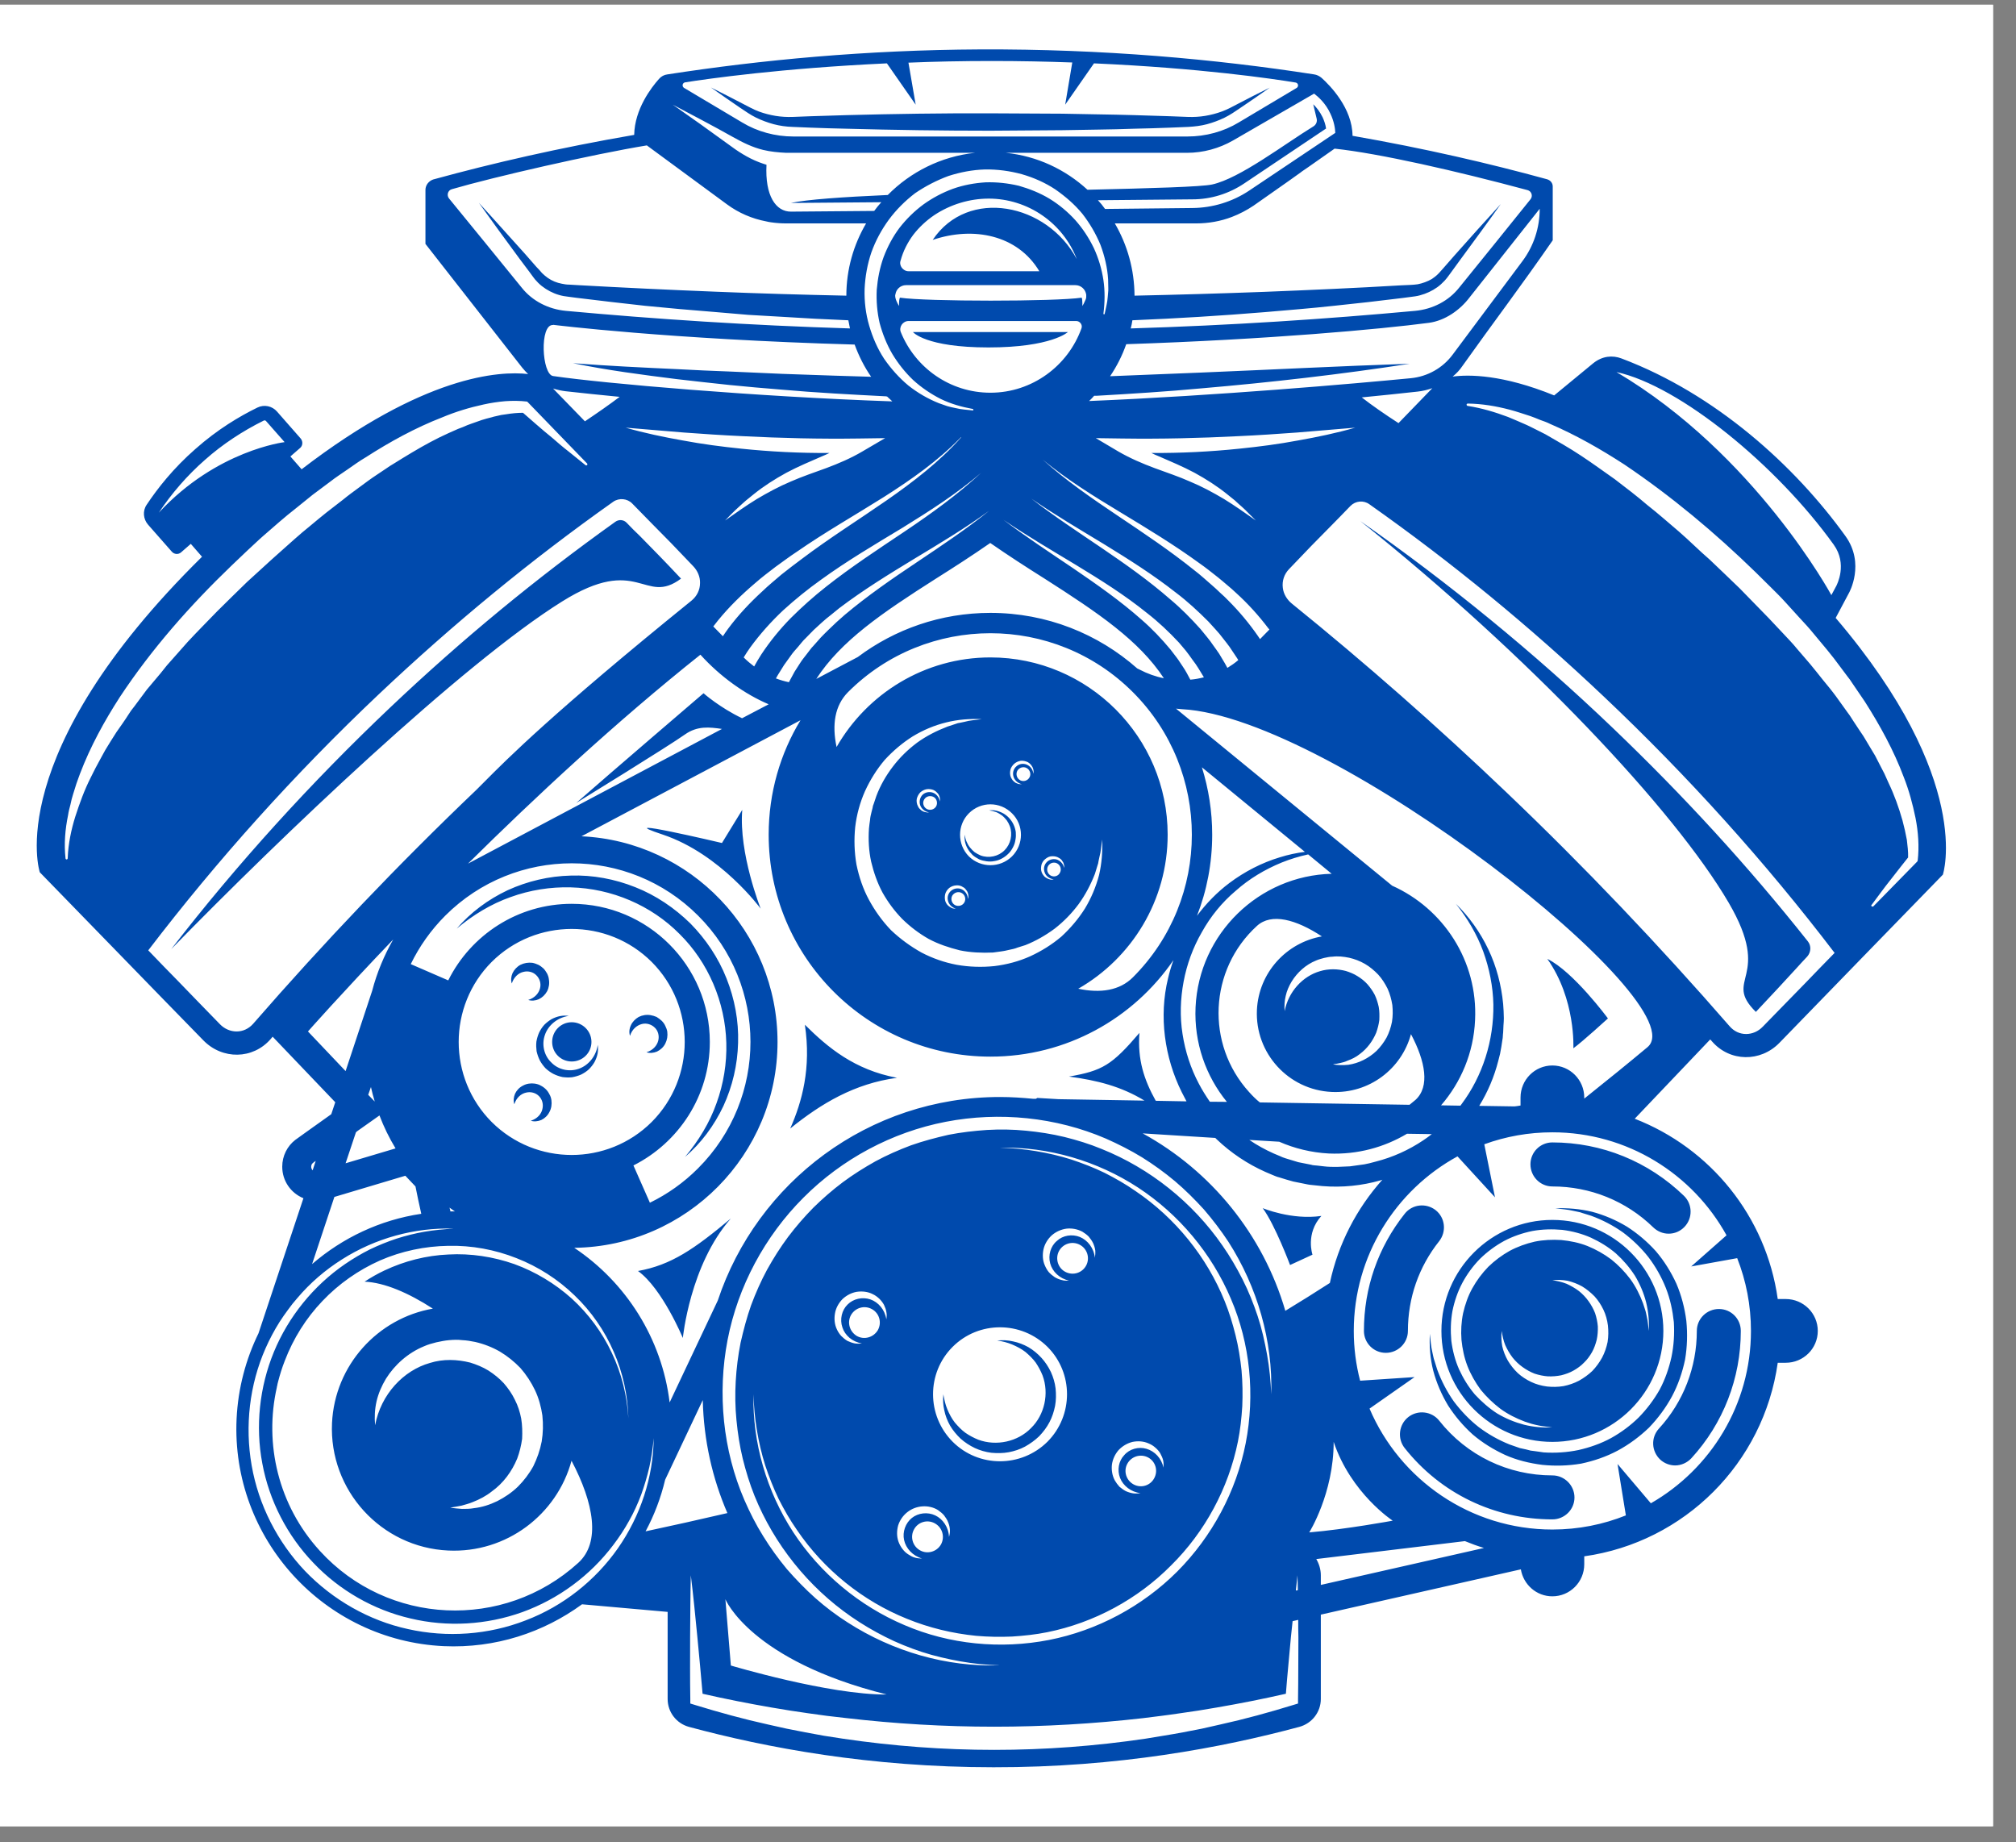 <svg xmlns="http://www.w3.org/2000/svg" xmlns:xlink="http://www.w3.org/1999/xlink" width="58" zoomAndPan="magnify" viewBox="0 0 43.5 39.75" height="53" preserveAspectRatio="xMidYMid meet" version="1.2"><rect x="0" y="0" width="43.5" height="39.75" fill="#808080" stroke="none"/><defs><clipPath id="983c1dfc4c"><path d="M 0 0.102 L 43.004 0.102 L 43.004 39.402 L 0 39.402 Z M 0 0.102 "/></clipPath><clipPath id="b76ab5be04"><path d="M 0 1.051 L 42 1.051 L 42 38.125 L 0 38.125 Z M 0 1.051 "/></clipPath></defs><g id="1f6e11f9c8"><g clip-rule="nonzero" clip-path="url(#983c1dfc4c)"><path style=" stroke:none;fill-rule:nonzero;fill:#ffffff;fill-opacity:1;" d="M 0 0.102 L 43.004 0.102 L 43.004 39.402 L 0 39.402 Z M 0 0.102 "/><path style=" stroke:none;fill-rule:nonzero;fill:#ffffff;fill-opacity:1;" d="M 0 0.102 L 43.004 0.102 L 43.004 39.402 L 0 39.402 Z M 0 0.102 "/></g><g clip-rule="nonzero" clip-path="url(#b76ab5be04)"><path style=" stroke:none;fill-rule:nonzero;fill:#004aad;fill-opacity:1;" d="M 21.84 29.008 C 21.941 29.051 22.039 29.102 22.125 29.168 C 22.207 29.238 22.285 29.312 22.348 29.398 C 22.406 29.484 22.457 29.578 22.496 29.676 C 22.641 30.066 22.539 30.527 22.246 30.812 C 21.961 31.105 21.5 31.207 21.109 31.062 C 21.012 31.023 20.918 30.973 20.832 30.914 C 20.746 30.852 20.672 30.773 20.602 30.691 C 20.535 30.605 20.484 30.508 20.441 30.406 C 20.398 30.305 20.375 30.195 20.355 30.082 C 20.344 30.195 20.348 30.312 20.375 30.426 C 20.398 30.543 20.441 30.652 20.5 30.758 C 20.562 30.863 20.641 30.957 20.727 31.039 C 20.82 31.121 20.922 31.188 21.035 31.242 C 21.145 31.293 21.266 31.328 21.391 31.344 C 21.516 31.355 21.641 31.355 21.766 31.332 C 21.887 31.309 22.008 31.27 22.117 31.211 C 22.23 31.148 22.332 31.074 22.422 30.988 C 22.508 30.898 22.586 30.797 22.645 30.684 C 22.703 30.574 22.742 30.453 22.766 30.332 C 22.789 30.207 22.789 30.082 22.777 29.957 C 22.762 29.832 22.727 29.715 22.676 29.602 C 22.621 29.488 22.555 29.387 22.473 29.297 C 22.391 29.207 22.297 29.129 22.191 29.066 C 22.086 29.008 21.977 28.965 21.859 28.941 C 21.746 28.914 21.629 28.91 21.516 28.922 C 21.629 28.938 21.738 28.965 21.84 29.008 Z M 16.316 2.539 C 16.438 2.598 16.566 2.645 16.695 2.68 C 16.828 2.715 16.965 2.734 17.102 2.738 L 17.488 2.754 C 17.746 2.766 18.008 2.77 18.266 2.777 C 19.301 2.805 20.336 2.82 21.371 2.82 L 22.922 2.809 C 23.438 2.797 23.957 2.797 24.473 2.777 C 24.734 2.77 24.992 2.766 25.25 2.754 L 25.641 2.738 C 25.777 2.73 25.91 2.715 26.043 2.68 C 26.172 2.645 26.301 2.598 26.422 2.539 C 26.543 2.48 26.656 2.402 26.758 2.332 C 26.973 2.188 27.188 2.039 27.398 1.891 C 27.168 2.004 26.938 2.121 26.707 2.242 C 26.59 2.305 26.48 2.363 26.363 2.406 C 26.246 2.449 26.125 2.48 26.004 2.5 C 25.883 2.52 25.762 2.527 25.637 2.523 L 25.25 2.508 C 24.992 2.5 24.734 2.492 24.473 2.484 C 23.957 2.469 23.438 2.465 22.922 2.453 L 21.371 2.445 C 20.336 2.441 19.301 2.457 18.266 2.484 C 18.008 2.492 17.746 2.5 17.488 2.508 L 17.102 2.523 C 16.98 2.527 16.855 2.52 16.734 2.5 C 16.613 2.48 16.492 2.449 16.375 2.406 C 16.258 2.363 16.152 2.301 16.035 2.242 C 15.805 2.121 15.574 2.004 15.34 1.887 C 15.551 2.039 15.766 2.184 15.98 2.332 C 16.086 2.402 16.195 2.48 16.316 2.539 Z M 14.695 12.484 C 14.344 12.109 14.07 11.832 13.805 11.562 C 13.711 11.473 13.617 11.379 13.52 11.277 C 13.457 11.211 13.352 11.203 13.277 11.258 C 11.57 12.477 9.977 13.789 8.426 15.258 C 6.715 16.879 5.121 18.633 3.695 20.477 C 6.07 18.043 9.965 14.328 12.129 12.977 C 13.785 11.941 13.898 13.078 14.695 12.484 Z M 21.492 17.52 C 21.539 17.539 21.582 17.566 21.621 17.594 C 21.66 17.625 21.691 17.66 21.723 17.699 C 21.75 17.738 21.773 17.781 21.789 17.824 C 21.855 18.004 21.809 18.211 21.676 18.344 C 21.547 18.477 21.336 18.523 21.16 18.457 C 21.113 18.438 21.074 18.414 21.031 18.387 C 20.996 18.359 20.961 18.324 20.93 18.285 C 20.898 18.246 20.875 18.203 20.855 18.156 C 20.836 18.113 20.824 18.062 20.816 18.008 C 20.812 18.062 20.812 18.113 20.824 18.168 C 20.836 18.219 20.855 18.27 20.883 18.316 C 20.91 18.363 20.945 18.406 20.984 18.445 C 21.027 18.484 21.074 18.512 21.125 18.539 C 21.176 18.562 21.23 18.574 21.285 18.582 C 21.344 18.59 21.398 18.59 21.457 18.578 C 21.512 18.57 21.566 18.551 21.617 18.523 C 21.668 18.496 21.715 18.461 21.754 18.422 C 21.797 18.383 21.828 18.336 21.855 18.285 C 21.883 18.234 21.902 18.18 21.91 18.121 C 21.922 18.066 21.922 18.008 21.918 17.953 C 21.91 17.898 21.895 17.844 21.871 17.793 C 21.848 17.742 21.816 17.695 21.777 17.652 C 21.742 17.613 21.699 17.578 21.652 17.551 C 21.602 17.523 21.551 17.504 21.5 17.492 C 21.449 17.48 21.395 17.477 21.344 17.484 C 21.395 17.492 21.445 17.504 21.492 17.52 Z M 27.246 26.066 C 27.512 26.426 27.836 27.293 27.836 27.293 L 28.32 27.07 C 28.32 27.07 28.164 26.617 28.512 26.234 C 27.871 26.328 27.246 26.066 27.246 26.066 Z M 31.34 28.285 C 31.301 28.5 31.297 28.715 31.316 28.93 C 31.344 29.145 31.398 29.352 31.484 29.547 C 31.574 29.742 31.688 29.926 31.824 30.086 C 31.969 30.242 32.129 30.383 32.305 30.496 C 32.488 30.605 32.68 30.684 32.883 30.738 C 33.086 30.789 33.293 30.805 33.496 30.797 C 33.395 30.781 33.293 30.777 33.195 30.754 C 33.145 30.742 33.094 30.734 33.047 30.719 L 32.902 30.672 C 32.715 30.602 32.535 30.512 32.375 30.395 C 32.215 30.273 32.074 30.137 31.949 29.984 C 31.832 29.824 31.734 29.652 31.664 29.473 C 31.594 29.293 31.555 29.102 31.535 28.91 C 31.52 28.715 31.531 28.52 31.57 28.332 C 31.613 28.145 31.676 27.961 31.77 27.793 C 31.863 27.625 31.98 27.469 32.113 27.332 C 32.25 27.199 32.406 27.082 32.574 26.988 C 32.742 26.898 32.926 26.832 33.113 26.789 C 33.301 26.75 33.496 26.742 33.688 26.754 C 33.883 26.773 34.074 26.812 34.254 26.883 C 34.434 26.957 34.605 27.051 34.766 27.172 C 34.918 27.293 35.055 27.434 35.176 27.594 C 35.293 27.754 35.383 27.934 35.453 28.121 L 35.5 28.266 C 35.516 28.312 35.523 28.363 35.535 28.414 C 35.559 28.512 35.562 28.613 35.578 28.715 C 35.586 28.512 35.57 28.305 35.52 28.102 C 35.469 27.898 35.387 27.707 35.277 27.523 C 35.164 27.348 35.027 27.188 34.867 27.043 C 34.707 26.906 34.523 26.793 34.328 26.703 C 34.133 26.617 33.926 26.562 33.711 26.535 C 33.496 26.516 33.281 26.52 33.066 26.559 C 32.855 26.602 32.648 26.672 32.457 26.773 C 32.27 26.875 32.094 27.004 31.938 27.156 C 31.785 27.312 31.656 27.488 31.555 27.676 C 31.453 27.867 31.383 28.074 31.34 28.285 Z M 34.695 28.598 C 34.68 28.48 34.648 28.363 34.598 28.258 C 34.547 28.152 34.484 28.055 34.406 27.969 C 34.324 27.887 34.234 27.812 34.137 27.754 C 34.039 27.699 33.934 27.66 33.824 27.633 C 33.715 27.613 33.602 27.609 33.496 27.621 C 33.602 27.637 33.707 27.66 33.805 27.699 C 33.898 27.742 33.988 27.793 34.07 27.855 C 34.148 27.918 34.219 27.992 34.277 28.074 C 34.336 28.156 34.383 28.242 34.418 28.332 C 34.449 28.426 34.469 28.523 34.477 28.617 C 34.48 28.715 34.473 28.812 34.453 28.906 C 34.43 28.996 34.398 29.09 34.352 29.172 C 34.305 29.254 34.25 29.332 34.18 29.398 C 34.113 29.469 34.035 29.523 33.953 29.57 C 33.871 29.617 33.781 29.648 33.688 29.672 C 33.594 29.691 33.496 29.699 33.398 29.695 C 33.305 29.688 33.207 29.668 33.113 29.637 C 33.023 29.602 32.938 29.555 32.855 29.496 C 32.773 29.438 32.699 29.367 32.637 29.289 C 32.574 29.207 32.523 29.117 32.48 29.023 C 32.441 28.926 32.418 28.824 32.402 28.715 C 32.391 28.824 32.395 28.934 32.414 29.043 C 32.438 29.152 32.48 29.258 32.535 29.355 C 32.594 29.453 32.664 29.543 32.75 29.625 C 32.836 29.703 32.934 29.766 33.039 29.816 C 33.145 29.867 33.262 29.898 33.379 29.914 C 33.496 29.926 33.613 29.926 33.734 29.906 C 33.852 29.883 33.965 29.844 34.07 29.789 C 34.176 29.73 34.273 29.66 34.359 29.578 C 34.441 29.492 34.512 29.395 34.57 29.289 C 34.625 29.184 34.664 29.07 34.688 28.953 C 34.707 28.832 34.707 28.715 34.695 28.598 Z M 31.102 28.715 C 31.102 27.395 32.176 26.32 33.496 26.32 C 34.816 26.32 35.891 27.395 35.891 28.715 C 35.891 30.035 34.816 31.109 33.496 31.109 C 32.176 31.109 31.102 30.035 31.102 28.715 Z M 33.496 31.832 C 32.539 31.832 31.648 31.402 31.055 30.652 C 30.891 30.445 30.59 30.414 30.387 30.574 C 30.18 30.738 30.148 31.039 30.309 31.242 C 31.086 32.223 32.246 32.781 33.496 32.781 C 33.758 32.781 33.973 32.57 33.973 32.309 C 33.973 32.047 33.758 31.832 33.496 31.832 Z M 11.914 22.48 C 11.914 22.715 12.102 22.902 12.336 22.902 C 12.57 22.902 12.762 22.715 12.762 22.48 C 12.762 22.246 12.57 22.055 12.336 22.055 C 12.102 22.055 11.914 22.246 11.914 22.48 Z M 12.316 19.145 C 13.195 19.168 14.051 19.531 14.664 20.152 C 15.285 20.766 15.648 21.621 15.672 22.5 C 15.684 22.938 15.613 23.383 15.461 23.801 C 15.312 24.223 15.074 24.613 14.781 24.961 C 15.129 24.664 15.41 24.285 15.609 23.863 C 15.805 23.438 15.914 22.973 15.926 22.5 C 15.941 22.027 15.852 21.551 15.676 21.109 C 15.5 20.664 15.23 20.262 14.895 19.922 C 14.555 19.59 14.152 19.316 13.707 19.141 C 13.266 18.965 12.789 18.875 12.316 18.891 C 11.844 18.902 11.379 19.012 10.953 19.207 C 10.531 19.406 10.152 19.688 9.855 20.035 C 10.203 19.742 10.594 19.504 11.016 19.355 C 11.434 19.203 11.879 19.133 12.316 19.145 Z M 14.398 22.258 C 14.391 22.215 14.375 22.172 14.355 22.133 C 14.336 22.09 14.309 22.055 14.277 22.023 C 14.242 21.992 14.207 21.965 14.168 21.941 C 14.125 21.922 14.082 21.91 14.039 21.902 C 13.949 21.887 13.859 21.902 13.781 21.941 C 13.707 21.984 13.645 22.047 13.613 22.121 C 13.578 22.195 13.57 22.277 13.594 22.348 C 13.637 22.207 13.742 22.121 13.848 22.094 C 13.949 22.066 14.059 22.102 14.129 22.172 C 14.199 22.238 14.23 22.348 14.203 22.453 C 14.176 22.559 14.09 22.66 13.949 22.703 C 14.02 22.727 14.102 22.719 14.176 22.688 C 14.25 22.652 14.316 22.594 14.355 22.516 C 14.395 22.438 14.41 22.348 14.398 22.258 Z M 19.699 7.164 C 19.699 7.164 19.969 7.496 21.328 7.496 C 22.688 7.496 23.043 7.164 23.043 7.164 Z M 11.293 20.969 C 11.398 20.941 11.508 20.973 11.574 21.043 C 11.645 21.113 11.68 21.219 11.652 21.324 C 11.625 21.43 11.539 21.531 11.398 21.574 C 11.469 21.598 11.551 21.59 11.625 21.559 C 11.699 21.523 11.762 21.465 11.805 21.387 C 11.844 21.312 11.859 21.219 11.844 21.133 C 11.84 21.086 11.824 21.043 11.805 21.004 C 11.781 20.965 11.758 20.926 11.727 20.895 C 11.691 20.863 11.656 20.836 11.617 20.816 C 11.574 20.797 11.531 20.781 11.488 20.773 C 11.398 20.762 11.309 20.777 11.23 20.816 C 11.156 20.855 11.094 20.922 11.059 20.996 C 11.027 21.07 11.02 21.148 11.043 21.219 C 11.086 21.082 11.188 20.992 11.293 20.969 Z M 12.488 23.059 C 12.281 23.133 12.043 23.078 11.895 22.922 C 11.738 22.773 11.684 22.535 11.758 22.328 C 11.828 22.121 12.027 21.953 12.273 21.918 C 12.211 21.91 12.148 21.91 12.086 21.922 C 12.023 21.934 11.961 21.957 11.902 21.988 C 11.848 22.02 11.793 22.062 11.746 22.109 C 11.699 22.16 11.664 22.215 11.633 22.277 C 11.605 22.34 11.586 22.406 11.574 22.473 C 11.566 22.543 11.57 22.613 11.578 22.68 C 11.594 22.75 11.617 22.816 11.648 22.879 C 11.68 22.938 11.723 22.996 11.77 23.047 C 11.82 23.094 11.879 23.137 11.938 23.168 C 12 23.199 12.066 23.223 12.137 23.238 C 12.203 23.246 12.273 23.25 12.344 23.242 C 12.41 23.23 12.477 23.211 12.539 23.184 C 12.602 23.152 12.656 23.117 12.707 23.07 C 12.754 23.023 12.797 22.969 12.828 22.914 C 12.859 22.855 12.883 22.793 12.895 22.73 C 12.906 22.668 12.906 22.605 12.898 22.543 C 12.863 22.789 12.695 22.988 12.488 23.059 Z M 11.855 23.609 C 11.836 23.57 11.809 23.531 11.777 23.5 C 11.746 23.469 11.707 23.441 11.668 23.422 C 11.629 23.398 11.586 23.387 11.539 23.379 C 11.453 23.367 11.363 23.379 11.285 23.422 C 11.207 23.461 11.148 23.523 11.113 23.598 C 11.082 23.672 11.074 23.754 11.098 23.824 C 11.141 23.684 11.242 23.598 11.348 23.574 C 11.453 23.547 11.559 23.578 11.629 23.648 C 11.699 23.719 11.73 23.824 11.703 23.93 C 11.68 24.035 11.594 24.137 11.453 24.18 C 11.523 24.203 11.605 24.195 11.68 24.164 C 11.754 24.129 11.816 24.07 11.855 23.992 C 11.898 23.914 11.91 23.824 11.898 23.734 C 11.891 23.691 11.879 23.648 11.855 23.609 Z M 30.977 26.109 C 30.77 25.949 30.473 25.98 30.309 26.188 C 29.734 26.914 29.43 27.785 29.43 28.715 C 29.43 28.977 29.641 29.188 29.902 29.188 C 30.164 29.188 30.379 28.977 30.379 28.715 C 30.379 28.004 30.613 27.332 31.055 26.777 C 31.215 26.57 31.184 26.273 30.977 26.109 Z M 33.387 20.688 C 34.004 21.559 33.949 22.617 33.949 22.617 C 34.148 22.473 34.695 21.973 34.695 21.973 C 34.695 21.973 33.949 20.961 33.387 20.688 Z M 34.801 15.707 C 33.098 14.078 31.262 12.578 29.352 11.242 C 32.977 14.133 36.129 17.473 37.301 19.477 C 38.266 21.129 37.156 21.109 37.887 21.832 C 38.242 21.457 38.504 21.172 38.758 20.895 C 38.836 20.809 38.914 20.723 38.996 20.637 C 39.078 20.543 39.086 20.406 39.008 20.309 C 37.715 18.68 36.332 17.172 34.801 15.707 Z M 36.359 29.336 C 36.406 29.059 36.414 28.777 36.387 28.5 C 36.352 28.223 36.281 27.949 36.172 27.695 C 36.055 27.441 35.91 27.207 35.73 26.996 C 35.543 26.789 35.336 26.613 35.105 26.465 C 34.871 26.324 34.617 26.215 34.355 26.145 C 34.094 26.082 33.824 26.059 33.559 26.07 C 33.691 26.086 33.824 26.094 33.953 26.125 L 34.047 26.145 L 34.098 26.156 L 34.145 26.172 L 34.332 26.23 C 34.578 26.32 34.809 26.441 35.02 26.59 C 35.227 26.746 35.414 26.926 35.57 27.125 C 35.727 27.332 35.852 27.555 35.945 27.789 C 36.039 28.027 36.09 28.273 36.117 28.523 C 36.133 28.777 36.117 29.031 36.066 29.277 C 36.012 29.52 35.93 29.758 35.812 29.98 C 35.688 30.199 35.535 30.402 35.359 30.582 C 35.184 30.754 34.98 30.906 34.762 31.027 C 34.539 31.148 34.301 31.23 34.059 31.285 C 33.812 31.336 33.559 31.352 33.309 31.336 C 33.242 31.328 33.184 31.316 33.121 31.309 C 33.09 31.305 33.055 31.301 33.027 31.297 L 32.934 31.273 L 32.793 31.242 L 32.75 31.227 L 32.57 31.164 C 32.336 31.07 32.113 30.945 31.906 30.789 C 31.707 30.633 31.527 30.445 31.371 30.238 C 31.223 30.027 31.102 29.797 31.012 29.551 L 30.953 29.363 L 30.938 29.316 L 30.926 29.266 L 30.906 29.172 C 30.875 29.043 30.867 28.91 30.852 28.777 C 30.84 29.043 30.859 29.312 30.926 29.574 C 30.996 29.836 31.105 30.09 31.246 30.324 C 31.395 30.555 31.57 30.762 31.777 30.949 C 31.988 31.129 32.223 31.273 32.477 31.391 C 32.73 31.504 33.004 31.57 33.281 31.605 C 33.559 31.633 33.84 31.625 34.117 31.578 C 34.391 31.52 34.656 31.43 34.906 31.297 C 35.152 31.164 35.379 30.996 35.582 30.801 C 35.777 30.598 35.945 30.371 36.078 30.125 C 36.211 29.875 36.301 29.609 36.359 29.336 Z M 41.332 17.648 C 41.27 17.348 41.191 17.051 41.078 16.766 C 40.863 16.191 40.566 15.652 40.238 15.137 L 39.98 14.758 C 39.941 14.695 39.895 14.633 39.848 14.574 L 39.711 14.391 C 39.531 14.141 39.332 13.91 39.137 13.676 C 39.039 13.555 38.938 13.445 38.832 13.332 L 38.523 12.992 C 38.422 12.879 38.312 12.773 38.203 12.664 L 37.879 12.344 C 37.004 11.492 36.066 10.707 35.051 10.023 C 34.539 9.691 34.008 9.387 33.445 9.145 C 33.375 9.109 33.305 9.086 33.23 9.059 C 33.16 9.031 33.09 9 33.02 8.977 C 32.871 8.93 32.727 8.879 32.578 8.84 C 32.281 8.762 31.98 8.711 31.672 8.707 C 31.66 8.707 31.648 8.715 31.645 8.727 C 31.645 8.742 31.652 8.754 31.668 8.758 L 31.672 8.758 C 31.973 8.805 32.258 8.891 32.539 8.996 C 32.676 9.051 32.812 9.113 32.949 9.172 C 33.016 9.203 33.082 9.238 33.148 9.27 C 33.215 9.305 33.281 9.336 33.348 9.371 C 33.605 9.52 33.863 9.664 34.109 9.828 C 34.359 9.992 34.598 10.168 34.844 10.34 C 35.078 10.52 35.316 10.699 35.543 10.895 C 35.777 11.078 36 11.277 36.227 11.469 C 36.453 11.664 36.664 11.879 36.891 12.074 C 37.105 12.281 37.324 12.484 37.539 12.695 L 38.164 13.336 L 38.469 13.66 C 38.57 13.77 38.676 13.875 38.77 13.992 L 39.059 14.328 C 39.105 14.387 39.152 14.441 39.199 14.5 L 39.336 14.672 L 39.477 14.844 C 39.523 14.902 39.57 14.961 39.613 15.02 L 39.871 15.379 C 39.918 15.438 39.953 15.5 39.992 15.559 L 40.113 15.742 C 40.152 15.805 40.199 15.863 40.234 15.926 L 40.348 16.117 L 40.461 16.305 L 40.559 16.496 L 40.66 16.691 L 40.75 16.891 C 40.875 17.152 40.973 17.426 41.051 17.703 L 41.102 17.91 L 41.145 18.121 C 41.16 18.246 41.176 18.379 41.172 18.5 C 41.117 18.57 41.062 18.637 41.008 18.707 L 40.797 18.977 C 40.656 19.152 40.523 19.34 40.387 19.52 L 40.383 19.523 C 40.375 19.531 40.375 19.547 40.387 19.555 C 40.395 19.562 40.41 19.562 40.422 19.555 L 41.371 18.586 L 41.375 18.578 L 41.379 18.566 C 41.414 18.262 41.391 17.949 41.332 17.648 Z M 39.586 20.559 C 38.094 18.602 36.422 16.746 34.617 15.039 C 33 13.508 31.336 12.141 29.547 10.879 C 29.422 10.789 29.25 10.805 29.141 10.914 C 28.988 11.074 28.848 11.215 28.711 11.355 C 28.445 11.621 28.172 11.902 27.812 12.281 C 27.711 12.387 27.66 12.531 27.68 12.684 C 27.695 12.816 27.77 12.938 27.875 13.023 C 29.469 14.312 31.027 15.684 32.508 17.098 C 34.184 18.695 35.801 20.395 37.32 22.141 C 37.414 22.25 37.539 22.309 37.676 22.309 C 37.809 22.309 37.938 22.254 38.039 22.148 C 38.41 21.77 38.684 21.484 38.961 21.203 C 39.156 21 39.352 20.797 39.586 20.559 Z M 25.504 15.301 C 25.461 15.297 25.418 15.293 25.375 15.289 L 30.039 19.109 C 31.141 19.602 31.891 20.73 31.828 22.008 C 31.797 22.715 31.523 23.352 31.094 23.848 L 31.512 23.855 C 31.52 23.844 31.527 23.836 31.535 23.824 C 31.992 23.215 32.234 22.449 32.223 21.672 C 32.215 21.285 32.137 20.895 32.004 20.527 C 31.867 20.156 31.664 19.812 31.414 19.5 C 31.699 19.777 31.938 20.113 32.113 20.48 C 32.289 20.848 32.395 21.25 32.434 21.66 C 32.441 21.762 32.449 21.863 32.449 21.969 C 32.449 22.02 32.445 22.07 32.441 22.121 L 32.434 22.277 C 32.426 22.328 32.43 22.383 32.418 22.434 L 32.395 22.586 L 32.367 22.738 C 32.355 22.789 32.34 22.84 32.328 22.891 C 32.242 23.23 32.102 23.559 31.918 23.859 L 32.68 23.871 C 32.723 23.867 32.766 23.859 32.809 23.852 L 32.809 23.68 C 32.809 23.297 33.117 22.988 33.496 22.988 C 33.875 22.988 34.184 23.297 34.184 23.68 L 34.184 23.703 C 34.688 23.301 35.145 22.93 35.547 22.594 C 36.652 21.68 28.758 15.469 25.504 15.301 Z M 33.496 24.43 C 32.98 24.43 32.488 24.52 32.027 24.688 L 32.258 25.832 L 31.449 24.949 C 30.117 25.676 29.211 27.094 29.211 28.715 C 29.211 29.086 29.258 29.445 29.348 29.789 L 30.523 29.711 L 29.551 30.391 C 30.203 31.922 31.727 33 33.496 33 C 34.059 33 34.594 32.891 35.082 32.695 L 34.902 31.586 L 35.621 32.434 C 36.91 31.695 37.781 30.305 37.781 28.715 C 37.781 28.16 37.676 27.633 37.484 27.145 L 36.492 27.324 L 37.254 26.652 C 36.523 25.328 35.113 24.43 33.496 24.43 Z M 32.02 33.398 C 31.879 33.355 31.742 33.305 31.609 33.25 L 28.402 33.637 C 28.461 33.738 28.5 33.859 28.5 33.988 L 28.5 34.195 Z M 30.051 32.809 C 30.051 32.809 29.152 32.223 28.777 31.109 C 28.777 32.223 28.25 33.062 28.25 33.062 C 29.039 32.996 30.051 32.809 30.051 32.809 Z M 28.695 27.68 C 28.875 26.836 29.273 26.074 29.828 25.453 C 29.816 25.457 29.805 25.461 29.793 25.465 C 29.387 25.582 28.957 25.625 28.535 25.59 L 28.379 25.574 C 28.324 25.566 28.27 25.566 28.219 25.555 L 27.906 25.492 C 27.805 25.465 27.703 25.434 27.602 25.402 C 27.551 25.391 27.5 25.367 27.453 25.348 L 27.305 25.285 C 26.918 25.113 26.562 24.875 26.254 24.582 C 26.242 24.57 26.23 24.559 26.223 24.551 L 24.656 24.453 C 26.133 25.262 27.254 26.637 27.734 28.281 C 28.055 28.086 28.375 27.887 28.695 27.68 Z M 28.004 34.309 C 28 34.203 28 34.094 27.996 33.988 C 27.984 34.098 27.973 34.207 27.961 34.316 Z M 28.016 35.324 C 28.012 35.199 28.012 35.074 28.012 34.949 L 27.891 34.977 C 27.879 35.09 27.867 35.203 27.855 35.316 C 27.82 35.727 27.777 36.133 27.746 36.543 C 27.25 36.656 26.754 36.754 26.254 36.84 L 25.859 36.906 L 25.457 36.965 C 25.324 36.984 25.191 37.004 25.059 37.02 L 24.66 37.07 C 23.594 37.191 22.523 37.254 21.453 37.254 C 20.379 37.254 19.309 37.191 18.242 37.066 L 17.844 37.02 L 17.445 36.965 L 17.047 36.906 L 16.648 36.84 C 16.152 36.754 15.652 36.656 15.16 36.543 C 15.125 36.133 15.086 35.727 15.047 35.316 C 15.004 34.875 14.961 34.43 14.906 33.988 C 14.895 34.434 14.895 34.879 14.891 35.324 C 14.891 35.77 14.887 36.215 14.895 36.66 L 14.895 36.754 L 14.996 36.785 C 15.516 36.945 16.043 37.09 16.574 37.207 L 16.977 37.297 L 17.375 37.375 L 17.777 37.449 L 18.184 37.512 C 19.266 37.672 20.359 37.754 21.453 37.754 C 22.547 37.754 23.637 37.672 24.719 37.512 L 25.125 37.445 C 25.258 37.422 25.395 37.402 25.527 37.375 L 25.93 37.297 L 26.328 37.207 C 26.859 37.09 27.387 36.945 27.906 36.785 L 28.008 36.754 L 28.008 36.66 C 28.016 36.215 28.012 35.77 28.016 35.324 Z M 15.695 32.645 C 15.371 31.895 15.184 31.074 15.164 30.207 L 14.352 31.926 C 14.258 32.32 14.117 32.691 13.93 33.039 C 14.48 32.922 15.074 32.789 15.695 32.645 Z M 13.332 33.406 C 13.82 32.707 14.098 31.867 14.105 31.027 C 14.086 31.234 14.059 31.441 14.012 31.648 C 13.965 31.852 13.906 32.051 13.836 32.246 C 13.762 32.441 13.676 32.633 13.574 32.812 C 13.473 32.996 13.359 33.168 13.234 33.332 C 12.734 33.996 12.047 34.5 11.273 34.781 C 10.5 35.059 9.652 35.109 8.855 34.918 C 8.062 34.734 7.324 34.312 6.762 33.719 C 6.199 33.133 5.809 32.379 5.66 31.574 C 5.508 30.773 5.598 29.926 5.91 29.168 C 6.223 28.41 6.762 27.742 7.445 27.273 C 7.617 27.156 7.793 27.051 7.98 26.957 C 8.168 26.867 8.359 26.789 8.559 26.723 C 8.758 26.66 8.961 26.609 9.164 26.574 C 9.371 26.539 9.578 26.52 9.789 26.508 C 8.949 26.48 8.098 26.715 7.379 27.172 C 7.02 27.398 6.691 27.68 6.414 28.008 C 6.344 28.086 6.277 28.172 6.215 28.258 C 6.152 28.344 6.09 28.43 6.031 28.523 C 5.918 28.703 5.816 28.895 5.73 29.09 C 5.383 29.875 5.281 30.766 5.43 31.617 C 5.578 32.469 5.988 33.27 6.582 33.895 C 7.18 34.516 7.961 34.965 8.805 35.148 C 9.645 35.336 10.539 35.273 11.34 34.961 C 12.145 34.656 12.844 34.102 13.332 33.406 Z M 6.715 25.172 C 6.715 25.203 6.727 25.23 6.746 25.25 L 6.812 25.047 C 6.781 25.066 6.762 25.082 6.754 25.09 C 6.734 25.105 6.715 25.129 6.715 25.172 Z M 6.734 27.273 C 7.391 26.707 8.199 26.32 9.09 26.188 C 9.043 25.98 9 25.777 8.965 25.598 L 8.746 25.367 L 7.215 25.824 Z M 7.457 23.109 L 8.031 21.375 C 8.133 20.984 8.289 20.613 8.484 20.27 C 7.348 21.457 6.645 22.254 6.645 22.254 Z M 8.086 23.766 C 8.055 23.664 8.027 23.559 8.004 23.453 L 7.945 23.621 Z M 7.707 24.406 C 7.699 24.414 7.688 24.422 7.68 24.43 L 7.457 25.098 L 8.535 24.777 C 8.398 24.551 8.281 24.312 8.188 24.066 Z M 10.273 17.047 C 10.324 16.996 10.383 16.938 10.457 16.863 C 10.934 16.383 11.93 15.379 14.918 12.961 C 15.035 12.867 15.105 12.73 15.105 12.578 C 15.109 12.445 15.051 12.312 14.957 12.215 C 14.605 11.844 14.336 11.566 14.07 11.301 C 13.934 11.164 13.793 11.02 13.641 10.863 C 13.535 10.754 13.359 10.738 13.234 10.824 C 11.445 12.09 9.785 13.457 8.168 14.984 C 6.359 16.695 4.691 18.551 3.199 20.504 C 3.43 20.746 3.629 20.949 3.828 21.152 C 4.102 21.434 4.375 21.719 4.746 22.098 C 4.844 22.199 4.973 22.254 5.105 22.254 C 5.242 22.254 5.367 22.195 5.461 22.09 C 6.98 20.344 8.598 18.645 10.273 17.047 Z M 3.168 14.879 C 3.266 14.762 3.363 14.648 3.461 14.531 C 3.508 14.473 3.555 14.414 3.602 14.355 C 3.648 14.301 3.703 14.242 3.75 14.188 L 4.051 13.848 C 4.258 13.625 4.473 13.41 4.684 13.191 C 4.898 12.98 5.113 12.766 5.332 12.555 C 5.559 12.352 5.781 12.141 6.008 11.941 C 6.238 11.738 6.461 11.531 6.695 11.344 C 6.812 11.246 6.93 11.148 7.047 11.055 L 7.406 10.777 C 7.523 10.68 7.645 10.594 7.766 10.504 C 7.887 10.414 8.008 10.324 8.133 10.242 L 8.32 10.117 C 8.383 10.074 8.445 10.031 8.508 9.996 C 8.637 9.918 8.762 9.836 8.891 9.762 C 9.148 9.609 9.41 9.465 9.68 9.344 C 9.746 9.316 9.812 9.285 9.883 9.254 C 9.949 9.23 10.02 9.203 10.086 9.172 C 10.152 9.145 10.223 9.125 10.293 9.098 L 10.395 9.062 L 10.5 9.031 L 10.605 9.004 C 10.641 8.992 10.676 8.984 10.711 8.977 L 10.816 8.953 L 10.922 8.938 C 11.043 8.918 11.168 8.906 11.285 8.906 L 11.562 9.148 C 11.676 9.25 11.797 9.348 11.914 9.445 C 12.031 9.547 12.148 9.648 12.27 9.742 L 12.633 10.035 C 12.645 10.043 12.656 10.043 12.668 10.035 C 12.676 10.023 12.676 10.008 12.668 10 L 11.387 8.676 L 11.379 8.668 L 11.371 8.664 C 11.211 8.645 11.055 8.645 10.898 8.656 L 10.781 8.668 L 10.664 8.684 C 10.629 8.691 10.59 8.695 10.551 8.703 L 10.434 8.727 C 10.129 8.793 9.832 8.883 9.543 9.004 C 8.961 9.23 8.414 9.531 7.891 9.867 C 7.758 9.945 7.633 10.035 7.504 10.125 C 7.375 10.215 7.246 10.297 7.121 10.395 L 6.75 10.672 C 6.629 10.77 6.508 10.867 6.387 10.965 C 6.141 11.156 5.91 11.363 5.676 11.566 C 5.559 11.668 5.449 11.777 5.332 11.883 L 4.996 12.203 C 4.102 13.062 3.273 14 2.586 15.039 C 2.25 15.559 1.949 16.109 1.727 16.691 C 1.703 16.762 1.672 16.836 1.648 16.91 L 1.578 17.133 C 1.555 17.207 1.535 17.281 1.52 17.359 C 1.5 17.434 1.48 17.508 1.469 17.586 C 1.406 17.891 1.379 18.207 1.414 18.52 C 1.414 18.531 1.426 18.543 1.438 18.543 C 1.449 18.543 1.461 18.531 1.461 18.516 L 1.461 18.512 C 1.473 18.203 1.535 17.906 1.625 17.617 C 1.719 17.328 1.82 17.047 1.957 16.777 C 1.992 16.711 2.023 16.641 2.059 16.574 C 2.094 16.512 2.129 16.445 2.164 16.379 C 2.203 16.312 2.234 16.246 2.273 16.18 L 2.391 15.988 L 2.512 15.797 C 2.555 15.734 2.598 15.672 2.641 15.613 C 2.684 15.551 2.727 15.488 2.766 15.426 L 2.828 15.332 L 2.898 15.242 Z M 6.141 9.539 L 5.742 9.086 C 5.73 9.07 5.715 9.07 5.707 9.07 C 5.703 9.07 5.699 9.07 5.691 9.074 C 5.234 9.301 4.805 9.582 4.422 9.922 C 4.039 10.258 3.707 10.641 3.426 11.062 C 4.676 9.711 6.141 9.539 6.141 9.539 Z M 12.211 6.707 C 14.125 6.883 16.172 7.02 18.34 7.086 C 18.328 7.027 18.316 6.969 18.305 6.91 C 17.832 6.891 17.359 6.867 16.891 6.836 L 16.145 6.793 L 15.406 6.73 C 14.91 6.691 14.418 6.648 13.922 6.598 C 13.43 6.543 12.938 6.488 12.445 6.426 L 12.262 6.402 C 12.195 6.395 12.125 6.383 12.059 6.363 C 11.926 6.324 11.801 6.258 11.691 6.172 C 11.637 6.129 11.586 6.078 11.543 6.027 C 11.52 6 11.504 5.973 11.484 5.949 L 11.43 5.875 L 11.207 5.578 C 10.914 5.18 10.621 4.781 10.332 4.375 C 10.5 4.559 10.668 4.742 10.832 4.926 L 11.328 5.477 L 11.574 5.758 L 11.637 5.824 C 11.656 5.848 11.68 5.875 11.695 5.891 C 11.734 5.93 11.777 5.965 11.82 5.996 C 11.91 6.059 12.016 6.102 12.121 6.121 C 12.176 6.133 12.227 6.141 12.285 6.141 L 12.469 6.152 C 13.457 6.207 14.445 6.254 15.43 6.293 C 16.375 6.332 17.316 6.359 18.262 6.379 C 18.262 5.812 18.418 5.281 18.688 4.82 L 16.961 4.82 C 16.852 4.82 16.746 4.812 16.641 4.797 C 16.605 4.793 16.57 4.785 16.535 4.777 C 16.227 4.719 15.938 4.594 15.688 4.41 L 13.957 3.137 C 12.793 3.328 10.645 3.82 9.75 4.082 C 9.664 4.105 9.633 4.211 9.688 4.281 C 10.203 4.914 10.75 5.578 11.258 6.207 C 11.484 6.492 11.832 6.672 12.211 6.707 Z M 14.516 2.258 C 14.918 2.539 15.32 2.824 15.715 3.113 C 15.914 3.262 16.133 3.406 16.379 3.5 C 16.434 3.52 16.484 3.539 16.539 3.555 C 16.504 4.219 16.738 4.57 17.07 4.566 L 18.863 4.551 C 18.91 4.488 18.961 4.422 19.016 4.363 L 17.066 4.379 C 17.402 4.305 18.184 4.25 19.156 4.207 C 19.645 3.711 20.305 3.375 21.039 3.297 L 16.969 3.297 C 16.965 3.297 16.961 3.297 16.961 3.297 C 16.793 3.289 16.625 3.273 16.465 3.234 C 16.242 3.18 16.031 3.078 15.816 2.957 C 15.387 2.715 14.949 2.488 14.516 2.258 Z M 14.758 1.895 L 16.012 2.641 C 16.34 2.84 16.727 2.945 17.121 2.945 L 25.621 2.945 C 26.016 2.945 26.402 2.84 26.73 2.641 L 27.977 1.898 C 28.027 1.867 28.016 1.793 27.957 1.781 C 27.461 1.699 25.898 1.469 23.605 1.367 L 22.984 2.258 L 23.137 1.348 C 22.594 1.328 22.016 1.316 21.398 1.316 C 20.766 1.316 20.164 1.328 19.602 1.352 L 19.758 2.258 L 19.137 1.367 C 16.855 1.473 15.277 1.699 14.781 1.777 C 14.723 1.789 14.711 1.863 14.758 1.895 Z M 28.355 2.02 L 26.605 3.031 C 26.305 3.203 25.961 3.297 25.613 3.297 L 21.703 3.297 C 22.379 3.367 22.988 3.656 23.465 4.094 C 24.832 4.062 25.93 4.031 26.156 3.98 C 26.754 3.848 27.715 3.109 28.34 2.727 C 28.398 2.691 28.426 2.625 28.41 2.559 L 28.336 2.25 C 28.406 2.316 28.48 2.41 28.539 2.531 C 28.574 2.609 28.602 2.691 28.613 2.773 L 26.848 3.957 C 26.516 4.18 26.129 4.301 25.727 4.301 L 23.691 4.32 C 23.746 4.379 23.797 4.441 23.844 4.508 L 25.73 4.488 C 26.164 4.484 26.59 4.355 26.953 4.113 L 28.812 2.867 C 28.809 2.77 28.785 2.617 28.707 2.453 C 28.602 2.223 28.441 2.086 28.355 2.02 Z M 28.797 3.207 C 28.719 3.262 28.496 3.418 28.234 3.602 L 28.098 3.695 C 28.07 3.719 28.039 3.738 28.012 3.758 L 27.871 3.859 C 27.824 3.891 27.781 3.922 27.738 3.953 L 27.047 4.438 C 26.902 4.535 26.746 4.617 26.582 4.68 C 26.34 4.773 26.078 4.82 25.809 4.82 L 24.055 4.82 C 24.324 5.281 24.477 5.812 24.48 6.379 C 25.41 6.359 26.34 6.332 27.273 6.297 C 28.258 6.258 29.246 6.215 30.234 6.156 L 30.418 6.148 C 30.484 6.145 30.535 6.141 30.59 6.133 C 30.695 6.113 30.801 6.074 30.895 6.02 C 30.941 5.988 30.984 5.957 31.023 5.918 C 31.043 5.898 31.059 5.883 31.082 5.855 L 31.141 5.789 L 31.387 5.508 C 31.715 5.137 32.047 4.77 32.383 4.402 C 32.094 4.809 31.801 5.207 31.508 5.605 L 31.289 5.906 L 31.234 5.98 C 31.215 6.004 31.191 6.035 31.168 6.059 C 31.121 6.109 31.07 6.156 31.016 6.195 C 30.902 6.277 30.773 6.336 30.641 6.371 C 30.574 6.391 30.5 6.398 30.441 6.406 L 30.258 6.43 C 29.766 6.492 29.273 6.547 28.781 6.598 C 28.289 6.652 27.793 6.691 27.297 6.734 C 26.348 6.812 25.391 6.871 24.434 6.91 C 24.426 6.969 24.414 7.027 24.398 7.086 C 26.57 7.02 28.621 6.883 30.531 6.707 C 30.914 6.672 31.258 6.492 31.484 6.207 C 32.027 5.539 32.492 4.961 33.023 4.301 C 33.082 4.23 33.047 4.125 32.961 4.102 C 31.434 3.691 29.758 3.309 28.797 3.207 Z M 28.004 9.504 C 28.422 9.43 28.836 9.344 29.242 9.227 L 27.984 9.332 C 27.562 9.363 27.145 9.391 26.727 9.41 C 25.891 9.453 25.051 9.473 24.215 9.461 L 23.645 9.453 L 24.133 9.742 C 24.383 9.887 24.648 10 24.91 10.098 C 25.172 10.195 25.434 10.281 25.68 10.391 C 25.934 10.496 26.172 10.625 26.41 10.766 C 26.645 10.91 26.871 11.07 27.098 11.23 L 26.949 11.082 C 26.902 11.031 26.852 10.984 26.801 10.938 C 26.746 10.891 26.695 10.844 26.645 10.797 L 26.48 10.664 C 26.262 10.488 26.023 10.336 25.773 10.199 C 25.523 10.066 25.262 9.957 25.012 9.848 C 24.953 9.824 24.898 9.801 24.844 9.773 C 25.48 9.777 26.113 9.746 26.746 9.68 C 27.168 9.637 27.59 9.582 28.004 9.504 Z M 27.141 13.719 C 27.156 13.742 27.172 13.766 27.188 13.789 C 27.254 13.719 27.324 13.652 27.391 13.582 C 27.383 13.574 27.375 13.562 27.367 13.555 C 27.156 13.277 26.926 13.023 26.672 12.793 L 26.578 12.707 L 26.477 12.621 C 26.414 12.566 26.348 12.512 26.281 12.457 C 26.148 12.352 26.016 12.246 25.875 12.148 C 25.328 11.75 24.746 11.398 24.172 11.051 C 23.594 10.703 23.023 10.348 22.5 9.918 C 23.004 10.371 23.562 10.754 24.121 11.129 C 24.68 11.504 25.242 11.879 25.762 12.297 C 25.895 12.398 26.02 12.512 26.145 12.621 C 26.207 12.676 26.27 12.73 26.328 12.789 L 26.422 12.875 L 26.508 12.961 C 26.742 13.195 26.953 13.449 27.141 13.719 Z M 26.18 13.926 C 26.223 13.988 26.27 14.047 26.309 14.109 L 26.426 14.305 C 26.445 14.336 26.465 14.375 26.484 14.41 C 26.566 14.359 26.645 14.305 26.719 14.242 C 26.703 14.215 26.684 14.184 26.664 14.156 L 26.531 13.957 C 26.488 13.895 26.434 13.832 26.387 13.77 C 26.293 13.641 26.18 13.531 26.074 13.41 C 25.852 13.188 25.621 12.973 25.371 12.785 C 24.879 12.398 24.352 12.066 23.824 11.742 C 23.297 11.422 22.762 11.109 22.254 10.758 C 22.742 11.137 23.262 11.477 23.773 11.824 C 24.285 12.172 24.789 12.527 25.25 12.93 C 25.484 13.125 25.699 13.344 25.902 13.57 C 25.996 13.688 26.098 13.801 26.18 13.926 Z M 25.258 14.016 L 25.395 14.195 C 25.441 14.254 25.477 14.32 25.52 14.379 C 25.582 14.469 25.633 14.566 25.684 14.664 C 25.785 14.656 25.883 14.637 25.977 14.613 C 25.898 14.484 25.824 14.352 25.73 14.234 C 25.684 14.172 25.641 14.105 25.59 14.043 L 25.438 13.863 C 25.223 13.633 24.996 13.418 24.75 13.227 C 24.266 12.836 23.742 12.508 23.215 12.188 C 22.691 11.871 22.16 11.562 21.652 11.215 C 22.141 11.586 22.656 11.922 23.164 12.266 C 23.672 12.613 24.176 12.965 24.629 13.367 C 24.859 13.566 25.066 13.785 25.258 14.016 Z M 24.445 14.934 C 22.75 13.238 19.992 13.238 18.297 14.934 C 18.012 15.223 17.949 15.633 18.051 16.117 C 18.711 14.965 19.953 14.184 21.371 14.184 C 23.48 14.184 25.195 15.902 25.195 18.008 C 25.195 19.43 24.418 20.672 23.266 21.332 C 23.746 21.434 24.16 21.371 24.445 21.086 C 26.141 19.391 26.141 16.629 24.445 14.934 Z M 22.812 18.629 C 22.742 18.59 22.652 18.617 22.613 18.688 C 22.574 18.762 22.602 18.852 22.672 18.891 C 22.746 18.93 22.836 18.902 22.871 18.828 C 22.91 18.758 22.883 18.668 22.812 18.629 Z M 22.961 18.727 C 22.965 18.703 22.965 18.68 22.957 18.656 C 22.953 18.633 22.945 18.609 22.93 18.59 C 22.918 18.566 22.902 18.547 22.883 18.531 C 22.863 18.516 22.84 18.504 22.816 18.492 C 22.77 18.473 22.715 18.469 22.664 18.477 C 22.613 18.488 22.566 18.52 22.527 18.559 C 22.492 18.598 22.469 18.645 22.465 18.699 C 22.457 18.75 22.465 18.805 22.492 18.852 C 22.504 18.871 22.52 18.895 22.535 18.91 C 22.555 18.93 22.578 18.941 22.598 18.953 C 22.621 18.965 22.645 18.973 22.668 18.977 C 22.691 18.98 22.715 18.977 22.738 18.973 C 22.645 18.961 22.57 18.902 22.543 18.828 C 22.512 18.75 22.527 18.664 22.582 18.605 C 22.633 18.547 22.719 18.523 22.797 18.543 C 22.875 18.566 22.945 18.637 22.961 18.727 Z M 20.145 17.195 C 20.07 17.156 19.98 17.18 19.941 17.25 C 19.898 17.32 19.926 17.414 19.996 17.453 C 20.066 17.492 20.156 17.469 20.199 17.398 C 20.238 17.328 20.215 17.234 20.145 17.195 Z M 20.281 17.293 C 20.285 17.27 20.285 17.246 20.281 17.223 C 20.277 17.199 20.27 17.176 20.258 17.152 C 20.246 17.129 20.23 17.109 20.211 17.094 C 20.195 17.074 20.172 17.062 20.148 17.047 C 20.102 17.027 20.047 17.02 19.996 17.027 C 19.945 17.035 19.895 17.062 19.855 17.098 C 19.82 17.137 19.793 17.184 19.781 17.238 C 19.773 17.289 19.781 17.344 19.805 17.391 C 19.816 17.414 19.828 17.438 19.848 17.453 C 19.863 17.473 19.883 17.488 19.906 17.5 C 19.926 17.512 19.949 17.52 19.973 17.523 C 20 17.531 20.023 17.531 20.047 17.527 C 19.953 17.512 19.879 17.445 19.855 17.371 C 19.828 17.293 19.852 17.203 19.906 17.148 C 19.961 17.094 20.051 17.074 20.129 17.102 C 20.203 17.129 20.266 17.199 20.281 17.293 Z M 21.184 15.516 C 20.93 15.504 20.668 15.523 20.418 15.586 C 20.164 15.648 19.922 15.75 19.695 15.887 C 19.473 16.027 19.27 16.199 19.09 16.395 C 18.918 16.598 18.777 16.824 18.664 17.07 C 18.555 17.316 18.484 17.578 18.453 17.844 C 18.426 18.113 18.434 18.383 18.48 18.652 C 18.535 18.918 18.621 19.176 18.75 19.414 C 18.879 19.652 19.039 19.875 19.227 20.07 C 19.426 20.258 19.645 20.418 19.883 20.551 C 20.121 20.676 20.379 20.766 20.645 20.816 C 20.914 20.863 21.184 20.871 21.453 20.844 C 21.719 20.812 21.984 20.742 22.227 20.633 C 22.473 20.52 22.699 20.379 22.902 20.207 C 23.098 20.027 23.27 19.824 23.41 19.602 C 23.547 19.375 23.648 19.133 23.715 18.879 C 23.773 18.629 23.793 18.367 23.781 18.113 C 23.762 18.242 23.758 18.367 23.723 18.488 L 23.703 18.582 L 23.695 18.629 L 23.68 18.676 L 23.625 18.855 C 23.535 19.086 23.418 19.309 23.273 19.508 C 23.125 19.707 22.953 19.883 22.758 20.035 C 22.562 20.18 22.352 20.301 22.125 20.391 L 21.953 20.445 L 21.91 20.461 L 21.867 20.473 L 21.781 20.492 L 21.691 20.512 C 21.664 20.52 21.633 20.52 21.602 20.527 C 21.543 20.535 21.484 20.543 21.426 20.551 C 21.184 20.562 20.941 20.551 20.711 20.504 C 20.477 20.445 20.25 20.371 20.039 20.258 C 19.832 20.141 19.641 19.996 19.469 19.828 C 19.301 19.656 19.16 19.465 19.043 19.258 C 18.93 19.047 18.852 18.82 18.797 18.59 C 18.746 18.355 18.734 18.113 18.75 17.875 C 18.754 17.812 18.766 17.754 18.773 17.695 C 18.777 17.664 18.777 17.637 18.785 17.605 L 18.805 17.52 L 18.828 17.43 L 18.836 17.387 L 18.852 17.344 L 18.91 17.172 C 18.996 16.945 19.117 16.734 19.266 16.539 C 19.414 16.344 19.59 16.172 19.789 16.023 C 19.988 15.879 20.211 15.766 20.445 15.676 L 20.625 15.617 L 20.668 15.602 L 20.715 15.594 L 20.809 15.574 C 20.93 15.539 21.059 15.535 21.184 15.516 Z M 20.75 19.266 C 20.68 19.227 20.59 19.254 20.547 19.324 C 20.508 19.395 20.535 19.488 20.605 19.527 C 20.68 19.566 20.77 19.539 20.809 19.469 C 20.848 19.398 20.824 19.305 20.75 19.266 Z M 20.887 19.398 C 20.895 19.375 20.898 19.352 20.895 19.328 C 20.895 19.301 20.887 19.277 20.879 19.254 C 20.871 19.23 20.855 19.211 20.84 19.191 C 20.824 19.168 20.805 19.152 20.781 19.141 C 20.738 19.109 20.684 19.098 20.633 19.102 C 20.578 19.105 20.527 19.125 20.484 19.156 C 20.441 19.191 20.41 19.238 20.395 19.289 C 20.383 19.34 20.383 19.395 20.398 19.445 C 20.406 19.469 20.418 19.492 20.434 19.512 C 20.449 19.531 20.469 19.551 20.488 19.562 C 20.512 19.578 20.531 19.59 20.555 19.598 C 20.578 19.602 20.602 19.605 20.625 19.605 C 20.535 19.578 20.469 19.508 20.453 19.426 C 20.434 19.348 20.465 19.262 20.527 19.215 C 20.59 19.164 20.68 19.152 20.754 19.188 C 20.828 19.223 20.883 19.305 20.887 19.398 Z M 20.906 17.547 C 20.652 17.801 20.652 18.219 20.906 18.477 C 21.164 18.73 21.578 18.73 21.836 18.477 C 22.094 18.219 22.094 17.801 21.836 17.547 C 21.578 17.289 21.164 17.289 20.906 17.547 Z M 22.152 16.57 C 22.078 16.531 21.988 16.562 21.949 16.633 C 21.914 16.707 21.941 16.797 22.016 16.836 C 22.086 16.871 22.176 16.844 22.215 16.77 C 22.254 16.699 22.223 16.609 22.152 16.57 Z M 22.297 16.695 C 22.301 16.676 22.305 16.648 22.301 16.625 C 22.297 16.602 22.293 16.578 22.281 16.555 C 22.27 16.531 22.254 16.512 22.238 16.492 C 22.223 16.473 22.199 16.457 22.18 16.445 C 22.133 16.422 22.078 16.41 22.027 16.414 C 21.973 16.422 21.922 16.445 21.883 16.48 C 21.844 16.516 21.812 16.562 21.801 16.613 C 21.789 16.668 21.793 16.723 21.812 16.77 C 21.824 16.793 21.836 16.816 21.852 16.836 C 21.871 16.855 21.887 16.871 21.91 16.887 C 21.93 16.898 21.953 16.906 21.977 16.914 C 22 16.918 22.023 16.922 22.047 16.918 C 21.957 16.898 21.887 16.828 21.867 16.75 C 21.844 16.672 21.871 16.586 21.93 16.535 C 21.988 16.48 22.078 16.465 22.152 16.496 C 22.23 16.527 22.289 16.602 22.297 16.695 Z M 9.699 26.055 C 9.707 26.082 9.715 26.109 9.719 26.137 C 9.754 26.137 9.785 26.133 9.816 26.137 C 9.777 26.109 9.738 26.082 9.699 26.055 Z M 14.062 24.207 C 15.012 23.254 15.012 21.707 14.062 20.754 C 13.109 19.805 11.562 19.805 10.609 20.754 C 9.66 21.707 9.66 23.254 10.609 24.207 C 11.562 25.156 13.109 25.156 14.062 24.207 Z M 9.609 19.754 C 9.297 20.066 9.047 20.422 8.863 20.801 L 9.672 21.152 C 10.16 20.172 11.172 19.5 12.336 19.5 C 13.98 19.5 15.316 20.836 15.316 22.48 C 15.316 23.645 14.645 24.652 13.668 25.145 L 14.023 25.949 C 14.398 25.766 14.75 25.52 15.062 25.207 C 16.57 23.699 16.57 21.258 15.062 19.754 C 13.559 18.25 11.117 18.25 9.609 19.754 Z M 15.113 14.125 C 13.301 15.566 11.539 17.207 10.098 18.633 L 15.578 15.727 C 15.309 15.688 15.047 15.656 14.777 15.848 C 14.426 16.098 12.434 17.324 12.434 17.324 C 13.145 16.699 15.18 14.957 15.18 14.957 C 15.18 14.957 15.535 15.27 16.012 15.496 L 16.586 15.195 C 16.078 14.98 15.543 14.602 15.113 14.125 Z M 13.5 9.227 C 13.906 9.344 14.32 9.43 14.738 9.504 C 15.152 9.582 15.574 9.637 15.992 9.68 C 16.625 9.746 17.262 9.777 17.898 9.773 C 17.844 9.801 17.785 9.824 17.73 9.848 C 17.48 9.957 17.219 10.066 16.969 10.199 C 16.719 10.336 16.48 10.488 16.262 10.664 L 16.098 10.797 C 16.043 10.844 15.992 10.891 15.941 10.938 C 15.891 10.984 15.84 11.031 15.789 11.082 L 15.645 11.23 C 15.871 11.07 16.098 10.91 16.332 10.766 C 16.57 10.625 16.809 10.496 17.059 10.391 C 17.309 10.281 17.566 10.195 17.832 10.098 C 18.094 10 18.359 9.887 18.605 9.742 L 19.098 9.453 L 18.527 9.461 C 17.688 9.473 16.852 9.453 16.016 9.41 C 15.598 9.391 15.176 9.363 14.758 9.332 Z M 20.125 5.176 C 20.887 4.039 22.594 4.387 23.234 5.59 C 23.09 5.211 22.828 4.879 22.492 4.648 C 22.156 4.414 21.746 4.285 21.336 4.285 C 20.922 4.285 20.508 4.41 20.16 4.641 C 19.988 4.758 19.832 4.902 19.703 5.07 C 19.582 5.234 19.488 5.418 19.434 5.617 C 19.391 5.727 19.484 5.852 19.605 5.852 L 22.426 5.852 C 21.957 5.066 21 4.879 20.125 5.176 Z M 21.371 8.473 C 22.273 8.473 23.047 7.891 23.336 7.082 C 23.363 7.008 23.301 6.926 23.223 6.926 L 19.605 6.926 C 19.48 6.926 19.391 7.055 19.438 7.168 C 19.75 7.934 20.496 8.473 21.371 8.473 Z M 17.613 14.648 L 18.508 14.176 C 19.305 13.578 20.297 13.223 21.371 13.223 C 22.586 13.223 23.695 13.676 24.539 14.422 C 24.555 14.43 24.57 14.438 24.586 14.445 C 24.758 14.535 24.934 14.598 25.113 14.633 C 24.578 13.82 23.703 13.227 22.539 12.484 C 22.148 12.238 21.754 11.984 21.367 11.715 C 20.98 11.984 20.586 12.238 20.195 12.484 C 19.023 13.23 18.145 13.828 17.613 14.648 Z M 16.742 14.637 C 16.836 14.672 16.926 14.699 17.023 14.719 C 17.027 14.711 17.031 14.703 17.035 14.695 L 17.145 14.492 L 17.27 14.297 C 17.312 14.23 17.363 14.172 17.41 14.109 C 17.457 14.051 17.5 13.984 17.555 13.93 L 17.711 13.754 C 17.766 13.695 17.824 13.641 17.879 13.586 L 18.051 13.422 L 18.227 13.266 C 18.715 12.855 19.242 12.492 19.773 12.137 C 20.309 11.777 20.844 11.422 21.344 11.02 C 20.824 11.398 20.273 11.727 19.723 12.059 C 19.176 12.391 18.629 12.727 18.109 13.121 L 17.922 13.273 L 17.828 13.348 L 17.734 13.43 C 17.676 13.484 17.613 13.539 17.555 13.594 L 17.383 13.77 C 17.32 13.828 17.273 13.895 17.219 13.957 C 17.164 14.02 17.109 14.078 17.062 14.148 L 16.918 14.348 L 16.785 14.562 C 16.77 14.586 16.758 14.613 16.742 14.637 Z M 16.449 12.758 C 16.582 12.629 16.723 12.516 16.863 12.395 C 17.008 12.281 17.152 12.168 17.301 12.059 C 17.891 11.613 18.52 11.219 19.129 10.797 C 19.707 10.395 20.273 9.961 20.742 9.434 C 20.738 9.434 20.738 9.434 20.734 9.434 C 20.246 9.938 19.668 10.344 19.078 10.719 C 18.453 11.113 17.805 11.48 17.191 11.906 C 17.035 12.008 16.887 12.121 16.734 12.23 C 16.586 12.344 16.434 12.457 16.293 12.582 C 16.008 12.824 15.734 13.09 15.492 13.387 C 15.457 13.43 15.426 13.473 15.391 13.516 C 15.461 13.586 15.527 13.656 15.598 13.727 C 15.637 13.672 15.672 13.613 15.715 13.559 C 15.93 13.27 16.18 13.004 16.449 12.758 Z M 16.047 14.184 C 16.047 14.184 16.051 14.184 16.051 14.188 C 16.121 14.258 16.195 14.32 16.273 14.379 C 16.32 14.293 16.371 14.207 16.426 14.121 C 16.609 13.844 16.824 13.578 17.062 13.336 C 17.301 13.098 17.559 12.867 17.828 12.656 C 18.367 12.23 18.945 11.852 19.523 11.465 C 20.098 11.078 20.664 10.672 21.172 10.199 C 20.645 10.652 20.062 11.023 19.473 11.387 C 18.879 11.746 18.281 12.098 17.715 12.508 C 17.43 12.711 17.16 12.93 16.898 13.168 C 16.641 13.41 16.402 13.676 16.191 13.965 C 16.141 14.035 16.094 14.105 16.047 14.184 Z M 23.355 6.602 C 23.375 6.57 23.395 6.535 23.41 6.496 C 23.422 6.477 23.426 6.457 23.434 6.438 C 23.438 6.422 23.438 6.406 23.438 6.391 C 23.438 6.387 23.438 6.387 23.438 6.387 C 23.438 6.379 23.438 6.367 23.438 6.359 C 23.422 6.242 23.324 6.152 23.203 6.152 L 19.551 6.152 C 19.43 6.152 19.332 6.242 19.32 6.359 L 19.316 6.359 C 19.316 6.367 19.316 6.379 19.316 6.387 C 19.316 6.406 19.32 6.422 19.324 6.438 C 19.328 6.457 19.336 6.477 19.344 6.496 C 19.359 6.535 19.379 6.57 19.402 6.602 C 19.398 6.562 19.398 6.523 19.402 6.488 C 19.406 6.469 19.406 6.449 19.414 6.434 C 19.414 6.43 19.414 6.426 19.418 6.422 C 19.984 6.508 22.77 6.508 23.34 6.422 C 23.34 6.426 23.344 6.43 23.344 6.434 C 23.348 6.449 23.352 6.469 23.352 6.488 C 23.355 6.523 23.355 6.562 23.355 6.602 Z M 23.809 6.766 C 23.809 6.773 23.812 6.781 23.82 6.781 C 23.828 6.785 23.836 6.777 23.836 6.77 C 23.859 6.652 23.895 6.531 23.902 6.406 L 23.914 6.266 L 23.914 6.219 L 23.91 6.027 C 23.895 5.777 23.836 5.527 23.746 5.285 C 23.648 5.047 23.516 4.82 23.355 4.613 C 23.188 4.41 22.988 4.238 22.77 4.086 C 22.551 3.941 22.305 3.832 22.047 3.758 C 21.789 3.688 21.523 3.652 21.254 3.656 C 20.984 3.664 20.719 3.715 20.465 3.797 C 20.211 3.891 19.969 4.016 19.746 4.168 C 19.531 4.332 19.34 4.523 19.18 4.738 C 19.02 4.957 18.891 5.195 18.801 5.449 C 18.715 5.703 18.668 5.969 18.656 6.234 C 18.648 6.504 18.68 6.77 18.754 7.023 C 18.828 7.277 18.934 7.523 19.078 7.742 C 19.227 7.957 19.402 8.152 19.598 8.316 C 19.801 8.477 20.023 8.605 20.258 8.699 L 20.438 8.762 L 20.48 8.773 L 20.527 8.785 L 20.621 8.805 C 20.742 8.836 20.867 8.84 20.988 8.855 C 20.996 8.855 21.004 8.852 21.004 8.844 C 21.004 8.836 21 8.828 20.992 8.824 C 20.754 8.781 20.52 8.715 20.301 8.609 C 20.086 8.5 19.883 8.363 19.703 8.199 C 19.531 8.035 19.379 7.844 19.254 7.637 C 19.133 7.43 19.043 7.203 18.98 6.969 C 18.926 6.734 18.906 6.492 18.918 6.25 C 18.938 6.012 18.984 5.773 19.066 5.547 C 19.152 5.32 19.266 5.105 19.41 4.914 C 19.559 4.723 19.73 4.555 19.926 4.41 C 20.121 4.27 20.336 4.156 20.559 4.074 C 20.789 3.992 21.027 3.949 21.266 3.934 C 21.508 3.926 21.75 3.953 21.984 4.008 C 22.215 4.074 22.441 4.164 22.648 4.289 C 22.852 4.414 23.039 4.57 23.203 4.75 C 23.363 4.93 23.496 5.133 23.602 5.352 C 23.703 5.57 23.773 5.805 23.809 6.043 C 23.844 6.281 23.84 6.527 23.809 6.766 Z M 12.203 8.441 C 12.113 8.43 12.023 8.41 11.934 8.383 L 12.621 9.09 C 12.902 8.902 13.152 8.727 13.371 8.562 C 12.973 8.523 12.586 8.484 12.203 8.441 Z M 19.254 8.66 C 19.215 8.625 19.18 8.59 19.141 8.555 C 19.137 8.555 19.129 8.555 19.121 8.551 C 18.367 8.512 17.613 8.473 16.859 8.406 C 16.484 8.375 16.105 8.344 15.73 8.305 C 15.355 8.266 14.98 8.223 14.605 8.18 C 13.855 8.086 13.105 7.988 12.363 7.836 C 13.117 7.895 13.871 7.93 14.625 7.965 C 15 7.984 15.375 8.004 15.754 8.016 L 16.879 8.066 L 18.008 8.105 C 18.27 8.113 18.535 8.121 18.797 8.129 C 18.648 7.914 18.531 7.68 18.441 7.434 C 14.422 7.32 11.934 7.008 11.934 7.008 C 11.934 7.008 11.934 7.008 11.934 7.012 C 11.637 6.992 11.691 8.078 11.934 8.113 C 13.027 8.273 16.32 8.559 19.254 8.66 Z M 12.336 28.016 C 12.695 28.344 12.992 28.742 13.199 29.184 C 13.41 29.625 13.531 30.109 13.559 30.602 C 13.547 30.109 13.441 29.617 13.242 29.164 C 13.047 28.711 12.758 28.293 12.398 27.949 C 12.039 27.602 11.613 27.328 11.145 27.145 C 10.68 26.961 10.176 26.867 9.672 26.879 C 9.168 26.887 8.664 26.992 8.199 27.195 C 7.734 27.402 7.309 27.699 6.957 28.07 C 6.605 28.438 6.328 28.879 6.145 29.359 C 6.086 29.508 6.039 29.66 6 29.812 C 5.992 29.844 5.984 29.871 5.98 29.902 C 5.977 29.91 5.973 29.922 5.973 29.934 C 5.699 31.148 6 32.473 6.902 33.461 C 8.367 35.07 10.867 35.184 12.477 33.719 C 12.965 33.277 12.816 32.434 12.332 31.516 C 12.016 32.68 10.926 33.512 9.672 33.453 C 8.223 33.387 7.098 32.152 7.164 30.703 C 7.223 29.453 8.152 28.441 9.34 28.234 C 8.809 27.891 8.297 27.672 7.867 27.652 C 8.004 27.562 8.148 27.48 8.297 27.41 C 8.727 27.207 9.199 27.086 9.676 27.066 C 10.156 27.039 10.641 27.113 11.098 27.273 C 11.551 27.438 11.973 27.691 12.336 28.016 Z M 11.266 31.043 C 11.246 31.188 11.211 31.332 11.16 31.469 C 11.047 31.742 10.863 32 10.609 32.18 C 10.488 32.277 10.344 32.352 10.195 32.41 C 10.121 32.441 10.039 32.461 9.961 32.484 C 9.879 32.5 9.797 32.516 9.715 32.527 C 9.797 32.543 9.883 32.547 9.969 32.555 C 10.055 32.555 10.141 32.555 10.227 32.539 C 10.398 32.52 10.57 32.465 10.73 32.387 C 10.891 32.305 11.043 32.203 11.176 32.074 C 11.305 31.945 11.418 31.797 11.508 31.633 C 11.59 31.465 11.652 31.289 11.688 31.102 C 11.719 30.918 11.723 30.727 11.703 30.539 C 11.676 30.352 11.625 30.164 11.543 29.992 C 11.461 29.82 11.355 29.66 11.23 29.516 C 11.098 29.379 10.949 29.258 10.785 29.16 C 10.621 29.066 10.441 28.996 10.254 28.953 C 10.16 28.934 10.07 28.918 9.973 28.914 C 9.879 28.902 9.785 28.906 9.691 28.914 C 9.598 28.922 9.508 28.941 9.414 28.961 C 9.324 28.984 9.234 29.008 9.148 29.047 C 8.805 29.188 8.516 29.445 8.328 29.746 C 8.234 29.902 8.164 30.066 8.125 30.234 C 8.086 30.406 8.078 30.578 8.094 30.75 C 8.219 30.082 8.707 29.566 9.277 29.406 C 9.562 29.316 9.867 29.328 10.145 29.398 C 10.285 29.441 10.418 29.496 10.539 29.57 C 10.66 29.648 10.773 29.738 10.871 29.844 C 10.965 29.953 11.047 30.07 11.109 30.199 C 11.176 30.328 11.219 30.465 11.246 30.605 C 11.27 30.75 11.273 30.895 11.266 31.043 Z M 15.652 34.504 L 15.77 35.934 C 15.77 35.934 17.895 36.57 19.133 36.559 C 16.191 35.824 15.652 34.504 15.652 34.504 Z M 27.137 28.395 C 27.227 28.668 27.289 28.945 27.34 29.227 C 27.391 29.508 27.418 29.793 27.43 30.082 C 27.465 28.93 27.133 27.77 26.504 26.789 C 26.344 26.547 26.168 26.316 25.977 26.094 C 25.781 25.879 25.574 25.672 25.352 25.484 C 25.129 25.297 24.891 25.125 24.641 24.969 C 24.391 24.816 24.129 24.684 23.863 24.566 C 22.785 24.102 21.562 23.98 20.406 24.203 C 19.25 24.426 18.168 25.004 17.336 25.84 C 16.504 26.672 15.922 27.754 15.699 28.91 C 15.477 30.066 15.598 31.289 16.062 32.363 C 16.18 32.633 16.312 32.895 16.469 33.145 C 16.621 33.391 16.793 33.629 16.98 33.855 C 17.172 34.074 17.375 34.285 17.594 34.48 C 17.812 34.672 18.043 34.848 18.289 35.004 C 19.266 35.633 20.426 35.969 21.578 35.93 C 21.289 35.922 21.004 35.895 20.723 35.844 C 20.441 35.793 20.164 35.73 19.891 35.641 C 19.621 35.551 19.355 35.445 19.102 35.316 C 18.848 35.188 18.602 35.043 18.371 34.883 C 17.438 34.238 16.703 33.316 16.281 32.273 C 16.176 32.012 16.094 31.742 16.027 31.473 C 15.961 31.199 15.918 30.922 15.891 30.641 C 15.863 30.363 15.859 30.082 15.875 29.801 C 15.891 29.52 15.926 29.242 15.98 28.969 C 16.043 28.695 16.113 28.426 16.207 28.16 C 16.305 27.898 16.418 27.641 16.551 27.395 C 16.688 27.148 16.836 26.914 17.004 26.688 C 17.172 26.465 17.355 26.254 17.551 26.055 C 17.75 25.859 17.961 25.676 18.184 25.508 C 18.41 25.34 18.648 25.191 18.891 25.055 C 19.137 24.922 19.395 24.809 19.656 24.711 C 19.922 24.617 20.191 24.547 20.465 24.484 C 20.738 24.43 21.02 24.398 21.297 24.379 C 21.578 24.363 21.859 24.367 22.137 24.395 C 22.418 24.422 22.695 24.465 22.969 24.531 C 23.238 24.598 23.508 24.68 23.77 24.789 C 24.812 25.207 25.734 25.941 26.379 26.875 C 26.539 27.105 26.684 27.352 26.812 27.605 C 26.941 27.859 27.047 28.125 27.137 28.395 Z M 24.773 31.445 C 24.609 31.359 24.41 31.422 24.324 31.582 C 24.238 31.742 24.301 31.941 24.461 32.027 C 24.621 32.113 24.82 32.055 24.906 31.891 C 24.992 31.73 24.934 31.531 24.773 31.445 Z M 25.105 31.664 C 25.109 31.613 25.109 31.562 25.098 31.508 C 25.086 31.457 25.062 31.406 25.035 31.355 C 25.008 31.309 24.969 31.266 24.926 31.23 C 24.883 31.191 24.836 31.164 24.781 31.141 C 24.676 31.094 24.555 31.086 24.438 31.109 C 24.324 31.137 24.219 31.199 24.137 31.285 C 24.059 31.375 24.008 31.484 23.992 31.602 C 23.98 31.719 24 31.84 24.055 31.941 C 24.082 31.988 24.117 32.035 24.156 32.078 C 24.199 32.113 24.246 32.148 24.293 32.172 C 24.344 32.195 24.398 32.211 24.449 32.219 C 24.504 32.227 24.559 32.223 24.609 32.215 C 24.402 32.191 24.234 32.055 24.168 31.887 C 24.102 31.719 24.137 31.52 24.258 31.395 C 24.371 31.262 24.566 31.207 24.738 31.258 C 24.914 31.309 25.062 31.461 25.105 31.664 Z M 20.172 32.867 C 20.012 32.777 19.809 32.836 19.723 32.996 C 19.633 33.156 19.691 33.359 19.852 33.449 C 20.012 33.539 20.215 33.48 20.305 33.32 C 20.391 33.16 20.336 32.957 20.172 32.867 Z M 19.906 32.5 C 19.785 32.508 19.672 32.551 19.578 32.625 C 19.484 32.699 19.414 32.801 19.379 32.914 C 19.348 33.031 19.348 33.152 19.387 33.262 C 19.406 33.316 19.434 33.367 19.469 33.414 C 19.504 33.461 19.543 33.5 19.59 33.531 C 19.637 33.562 19.684 33.59 19.738 33.605 C 19.789 33.621 19.844 33.625 19.895 33.625 C 19.691 33.566 19.547 33.406 19.508 33.227 C 19.469 33.051 19.539 32.859 19.676 32.75 C 19.812 32.641 20.016 32.617 20.18 32.695 C 20.344 32.773 20.469 32.949 20.477 33.16 C 20.492 33.109 20.5 33.055 20.496 33 C 20.492 32.945 20.48 32.895 20.457 32.84 C 20.438 32.789 20.406 32.742 20.371 32.695 C 20.336 32.652 20.289 32.617 20.242 32.582 C 20.145 32.52 20.023 32.492 19.906 32.5 Z M 20.555 29.059 C 19.992 29.621 19.992 30.539 20.555 31.105 C 21.117 31.668 22.035 31.668 22.602 31.105 C 23.164 30.539 23.164 29.621 22.602 29.059 C 22.035 28.496 21.117 28.496 20.555 29.059 Z M 23.297 26.855 C 23.133 26.77 22.934 26.832 22.848 26.996 C 22.766 27.156 22.828 27.359 22.988 27.441 C 23.152 27.527 23.352 27.465 23.438 27.301 C 23.523 27.137 23.457 26.938 23.297 26.855 Z M 23.625 27.137 C 23.633 27.086 23.637 27.031 23.633 26.977 C 23.625 26.922 23.609 26.871 23.586 26.82 C 23.562 26.77 23.527 26.723 23.492 26.68 C 23.453 26.641 23.406 26.605 23.355 26.574 C 23.254 26.52 23.133 26.496 23.016 26.508 C 22.898 26.523 22.785 26.574 22.695 26.652 C 22.609 26.73 22.543 26.836 22.516 26.953 C 22.492 27.066 22.496 27.191 22.543 27.297 C 22.566 27.352 22.594 27.402 22.629 27.445 C 22.668 27.488 22.711 27.523 22.758 27.555 C 22.805 27.582 22.855 27.605 22.91 27.617 C 22.961 27.633 23.016 27.633 23.066 27.629 C 22.863 27.586 22.707 27.434 22.66 27.258 C 22.613 27.082 22.668 26.887 22.805 26.773 C 22.934 26.652 23.133 26.621 23.301 26.688 C 23.469 26.758 23.602 26.926 23.625 27.137 Z M 17.195 33.008 C 17.047 32.797 16.918 32.57 16.801 32.34 C 16.688 32.105 16.594 31.863 16.512 31.617 C 16.434 31.371 16.375 31.117 16.332 30.859 C 16.289 30.602 16.266 30.344 16.258 30.082 C 16.234 31.125 16.543 32.18 17.117 33.059 C 17.695 33.941 18.539 34.648 19.516 35.062 C 20.488 35.48 21.59 35.586 22.633 35.383 C 23.672 35.18 24.652 34.656 25.402 33.906 C 26.152 33.152 26.676 32.176 26.879 31.137 C 27.082 30.094 26.977 28.992 26.559 28.02 C 26.145 27.043 25.438 26.199 24.555 25.621 C 23.676 25.047 22.621 24.738 21.578 24.762 C 21.84 24.77 22.098 24.793 22.355 24.836 C 22.613 24.879 22.867 24.938 23.113 25.016 C 23.359 25.098 23.602 25.191 23.836 25.305 C 24.066 25.422 24.293 25.551 24.504 25.699 C 25.363 26.281 26.039 27.117 26.426 28.074 C 26.523 28.312 26.598 28.559 26.66 28.809 C 26.723 29.059 26.762 29.312 26.789 29.566 C 26.812 29.824 26.816 30.082 26.805 30.34 C 26.789 30.594 26.762 30.852 26.711 31.102 C 26.508 32.109 26 33.051 25.27 33.773 C 24.547 34.504 23.605 35.012 22.598 35.215 C 22.348 35.266 22.09 35.293 21.836 35.309 C 21.578 35.32 21.32 35.316 21.062 35.293 C 20.551 35.242 20.047 35.121 19.57 34.926 C 18.617 34.543 17.777 33.867 17.195 33.008 Z M 18.816 28.246 C 18.656 28.156 18.457 28.211 18.363 28.371 C 18.273 28.531 18.332 28.73 18.488 28.824 C 18.648 28.914 18.848 28.855 18.941 28.699 C 19.031 28.539 18.977 28.336 18.816 28.246 Z M 19.125 28.465 C 19.133 28.414 19.137 28.359 19.125 28.305 C 19.117 28.254 19.098 28.203 19.074 28.152 C 19.047 28.102 19.012 28.059 18.973 28.02 C 18.93 27.98 18.883 27.945 18.832 27.922 C 18.727 27.867 18.605 27.855 18.488 27.871 C 18.371 27.891 18.262 27.949 18.176 28.031 C 18.094 28.117 18.035 28.223 18.016 28.34 C 17.996 28.457 18.008 28.578 18.059 28.684 C 18.082 28.734 18.113 28.781 18.152 28.824 C 18.195 28.867 18.238 28.902 18.285 28.93 C 18.336 28.953 18.387 28.973 18.441 28.984 C 18.492 28.992 18.547 28.992 18.598 28.984 C 18.391 28.953 18.23 28.809 18.176 28.637 C 18.117 28.465 18.164 28.266 18.289 28.145 C 18.414 28.02 18.609 27.977 18.781 28.035 C 18.953 28.094 19.094 28.258 19.125 28.465 Z M 24.586 22.285 C 24.543 22.863 24.684 23.293 24.938 23.75 L 25.602 23.762 C 25.566 23.695 25.535 23.633 25.5 23.566 C 25.125 22.812 25.004 21.926 25.203 21.109 C 25.234 20.977 25.273 20.844 25.32 20.715 C 24.457 21.973 23.012 22.797 21.371 22.797 C 18.727 22.797 16.586 20.652 16.586 18.008 C 16.586 17.105 16.836 16.258 17.273 15.539 L 12.547 18.043 C 14.898 18.152 16.777 20.102 16.777 22.48 C 16.777 24.91 14.816 26.891 12.391 26.922 C 13.508 27.668 14.281 28.879 14.449 30.258 L 15.488 28.059 C 16.336 25.508 18.742 23.668 21.578 23.668 C 21.82 23.668 22.059 23.684 22.293 23.707 L 22.352 23.707 L 22.383 23.688 L 22.84 23.715 L 24.695 23.746 C 24.188 23.438 23.676 23.309 23.066 23.227 C 23.789 23.102 23.992 22.98 24.586 22.285 Z M 30.043 21.684 C 30.023 21.562 29.992 21.445 29.941 21.332 C 29.887 21.223 29.82 21.117 29.738 21.027 C 29.652 20.938 29.559 20.859 29.453 20.797 C 29.344 20.734 29.23 20.691 29.113 20.664 C 29.051 20.652 28.992 20.641 28.93 20.637 C 28.871 20.633 28.809 20.633 28.75 20.641 C 28.688 20.641 28.629 20.656 28.57 20.668 C 28.512 20.684 28.453 20.699 28.398 20.723 C 28.176 20.812 27.992 20.98 27.871 21.176 C 27.812 21.273 27.766 21.379 27.742 21.488 C 27.715 21.598 27.711 21.711 27.719 21.816 C 27.801 21.391 28.113 21.059 28.484 20.953 C 28.664 20.898 28.863 20.902 29.039 20.949 C 29.129 20.977 29.215 21.012 29.293 21.062 C 29.371 21.109 29.445 21.168 29.508 21.238 C 29.566 21.305 29.621 21.383 29.664 21.465 C 29.703 21.547 29.73 21.637 29.75 21.727 C 29.766 21.82 29.766 21.914 29.762 22.008 C 29.75 22.102 29.727 22.191 29.695 22.281 C 29.621 22.457 29.504 22.621 29.34 22.742 C 29.262 22.805 29.168 22.852 29.07 22.887 C 29.023 22.91 28.973 22.922 28.922 22.934 C 28.871 22.945 28.816 22.957 28.762 22.961 C 28.816 22.977 28.871 22.977 28.926 22.98 C 28.98 22.98 29.039 22.98 29.094 22.973 C 29.203 22.957 29.316 22.922 29.418 22.871 C 29.52 22.82 29.617 22.754 29.703 22.672 C 29.785 22.59 29.859 22.492 29.918 22.387 C 29.973 22.281 30.012 22.164 30.035 22.047 C 30.055 21.926 30.055 21.805 30.043 21.684 Z M 30.359 24.461 C 29.867 24.754 29.289 24.914 28.672 24.887 C 28.293 24.867 27.93 24.777 27.602 24.633 L 26.957 24.594 C 27.121 24.707 27.301 24.805 27.484 24.887 L 27.613 24.941 C 27.656 24.961 27.699 24.98 27.742 24.992 C 27.832 25.02 27.922 25.047 28.012 25.074 L 28.289 25.129 C 28.332 25.145 28.379 25.141 28.426 25.148 L 28.566 25.164 C 28.66 25.176 28.754 25.176 28.848 25.176 L 29.129 25.164 C 29.223 25.152 29.316 25.137 29.41 25.125 C 29.457 25.121 29.5 25.105 29.547 25.098 L 29.684 25.062 C 30.051 24.969 30.398 24.812 30.711 24.602 C 30.773 24.562 30.832 24.516 30.895 24.469 Z M 30.445 22.312 C 30.242 23.062 29.543 23.598 28.734 23.559 C 27.801 23.516 27.078 22.723 27.121 21.789 C 27.16 20.984 27.758 20.336 28.523 20.203 C 27.965 19.836 27.434 19.691 27.121 19.977 C 26.086 20.922 26.012 22.527 26.953 23.562 C 27.027 23.645 27.102 23.719 27.184 23.785 L 30.414 23.836 C 30.457 23.801 30.5 23.766 30.543 23.73 C 30.855 23.445 30.758 22.902 30.445 22.312 Z M 25.539 21.18 C 25.469 21.551 25.457 21.938 25.516 22.309 C 25.574 22.684 25.691 23.047 25.867 23.379 C 25.938 23.516 26.02 23.645 26.105 23.77 L 26.473 23.773 C 26.02 23.219 25.762 22.5 25.797 21.73 C 25.871 20.141 27.168 18.891 28.734 18.852 L 28.227 18.434 C 28.031 18.477 27.84 18.535 27.656 18.609 C 27.293 18.758 26.953 18.961 26.664 19.219 C 26.367 19.469 26.121 19.773 25.934 20.109 C 25.742 20.441 25.609 20.805 25.539 21.18 Z M 26.156 18.008 C 26.156 18.629 26.039 19.219 25.828 19.758 C 26.027 19.492 26.262 19.25 26.527 19.051 C 26.855 18.805 27.227 18.613 27.617 18.496 C 27.793 18.441 27.973 18.402 28.156 18.379 L 25.934 16.555 C 26.078 17.016 26.156 17.504 26.156 18.008 Z M 30.586 8.449 C 30.191 8.492 29.789 8.535 29.383 8.574 C 29.609 8.75 29.875 8.934 30.176 9.129 L 30.906 8.375 C 30.805 8.41 30.695 8.438 30.586 8.449 Z M 33.223 4.504 L 31.715 6.41 C 31.504 6.691 31.18 6.918 30.832 6.965 C 29.789 7.102 27.383 7.324 24.301 7.426 C 24.215 7.672 24.098 7.902 23.953 8.117 C 24.602 8.094 25.25 8.062 25.898 8.039 C 27.406 7.977 28.91 7.898 30.418 7.848 C 28.926 8.078 27.426 8.25 25.922 8.379 C 25.168 8.449 24.414 8.496 23.66 8.539 C 23.645 8.539 23.629 8.539 23.609 8.539 C 23.574 8.578 23.539 8.617 23.5 8.652 C 26.242 8.539 29.227 8.277 30.441 8.16 C 30.801 8.125 31.129 7.941 31.344 7.652 L 32.848 5.637 C 33.094 5.309 33.223 4.914 33.223 4.504 Z M 34.879 8.027 C 37.871 9.797 39.516 12.84 39.516 12.84 L 39.625 12.637 C 39.633 12.617 39.871 12.172 39.566 11.75 C 38.344 10.047 36.246 8.324 34.879 8.027 Z M 41.922 18.871 L 40.242 20.598 C 39.5 21.363 39.141 21.734 38.395 22.5 C 37.988 22.918 37.328 22.914 36.941 22.469 C 36.93 22.457 36.918 22.441 36.902 22.426 L 35.273 24.137 C 36.902 24.77 38.109 26.242 38.359 28.027 L 38.531 28.027 C 38.914 28.027 39.223 28.336 39.223 28.715 C 39.223 29.094 38.914 29.402 38.531 29.402 L 38.359 29.402 C 38.055 31.566 36.348 33.273 34.184 33.578 L 34.184 33.75 C 34.184 34.133 33.875 34.441 33.496 34.441 C 33.152 34.441 32.871 34.188 32.816 33.859 L 28.5 34.836 L 28.5 36.656 C 28.5 36.938 28.309 37.184 28.035 37.258 C 26.367 37.707 24.113 38.133 21.438 38.129 C 18.773 38.129 16.531 37.707 14.867 37.258 C 14.594 37.184 14.406 36.938 14.406 36.656 L 14.406 34.777 L 12.559 34.613 C 11.723 35.223 10.688 35.566 9.574 35.516 C 6.992 35.395 4.984 33.195 5.105 30.609 C 5.137 29.949 5.305 29.324 5.578 28.766 L 6.547 25.852 C 6.277 25.742 6.09 25.48 6.09 25.172 C 6.09 24.938 6.199 24.727 6.371 24.594 C 6.379 24.586 6.738 24.332 7.148 24.039 L 7.234 23.781 L 5.883 22.367 C 5.871 22.383 5.855 22.402 5.84 22.418 C 5.457 22.859 4.797 22.867 4.387 22.445 C 3.641 21.684 3.285 21.312 2.539 20.547 L 0.859 18.82 C 0.859 18.82 0.016 16.293 4.359 12.012 L 4.117 11.734 L 3.906 11.918 C 3.848 11.969 3.758 11.961 3.707 11.902 L 3.195 11.32 C 3.09 11.199 3.074 11.023 3.164 10.891 C 3.398 10.539 3.738 10.105 4.215 9.688 C 4.695 9.262 5.172 8.98 5.555 8.793 C 5.699 8.723 5.871 8.758 5.977 8.879 L 6.488 9.461 C 6.539 9.523 6.535 9.613 6.477 9.664 L 6.266 9.848 L 6.508 10.125 C 9.152 8.094 10.773 8 11.395 8.07 C 11.352 8.027 11.305 7.98 11.266 7.93 L 9.18 5.262 L 9.18 4.098 C 9.18 3.992 9.254 3.898 9.363 3.867 L 9.367 3.867 C 10.621 3.523 12.07 3.188 13.684 2.91 C 13.695 2.352 14.055 1.887 14.219 1.703 C 14.266 1.648 14.332 1.613 14.402 1.605 C 16.422 1.293 18.684 1.078 21.148 1.066 C 23.797 1.055 26.215 1.273 28.355 1.605 C 28.414 1.613 28.469 1.641 28.516 1.68 C 28.703 1.848 29.18 2.336 29.184 2.93 C 30.75 3.203 32.156 3.531 33.379 3.867 C 33.453 3.887 33.504 3.949 33.504 4.023 L 33.504 5.184 C 32.812 6.184 32.223 6.957 31.559 7.891 C 31.5 7.98 31.426 8.059 31.344 8.125 C 31.695 8.078 32.422 8.078 33.535 8.531 L 34.379 7.836 C 34.574 7.68 34.793 7.66 34.988 7.734 C 37.02 8.5 38.73 10.051 39.82 11.566 C 40.25 12.164 39.898 12.789 39.898 12.789 L 39.609 13.332 C 42.602 16.84 41.922 18.871 41.922 18.871 Z M 16.016 17.473 L 15.578 18.188 C 15.578 18.188 13.062 17.594 14.305 18.008 C 15.551 18.426 16.414 19.605 16.414 19.605 C 16.414 19.605 15.938 18.414 16.016 17.473 Z M 14.734 28.867 C 14.734 28.867 14.887 27.289 15.77 26.289 C 14.98 26.949 14.484 27.293 13.766 27.422 C 14.289 27.797 14.734 28.867 14.734 28.867 Z M 33.023 25.121 C 33.023 25.383 33.234 25.598 33.496 25.598 C 34.312 25.598 35.086 25.91 35.672 26.48 C 35.766 26.57 35.883 26.617 36.004 26.617 C 36.129 26.617 36.25 26.57 36.344 26.473 C 36.527 26.285 36.523 25.984 36.336 25.801 C 35.57 25.059 34.562 24.648 33.496 24.648 C 33.234 24.648 33.023 24.859 33.023 25.121 Z M 17.051 24.348 C 17.723 23.805 18.438 23.379 19.355 23.254 C 18.438 23.082 17.863 22.602 17.367 22.109 C 17.508 23.047 17.305 23.773 17.051 24.348 Z M 35.797 30.82 C 36.324 30.246 36.613 29.496 36.613 28.715 C 36.613 28.453 36.828 28.242 37.09 28.242 C 37.352 28.242 37.562 28.453 37.562 28.715 C 37.562 29.734 37.184 30.711 36.496 31.461 C 36.402 31.562 36.273 31.617 36.145 31.617 C 36.031 31.617 35.914 31.574 35.824 31.492 C 35.633 31.312 35.617 31.016 35.797 30.82 "/></g></g></svg>